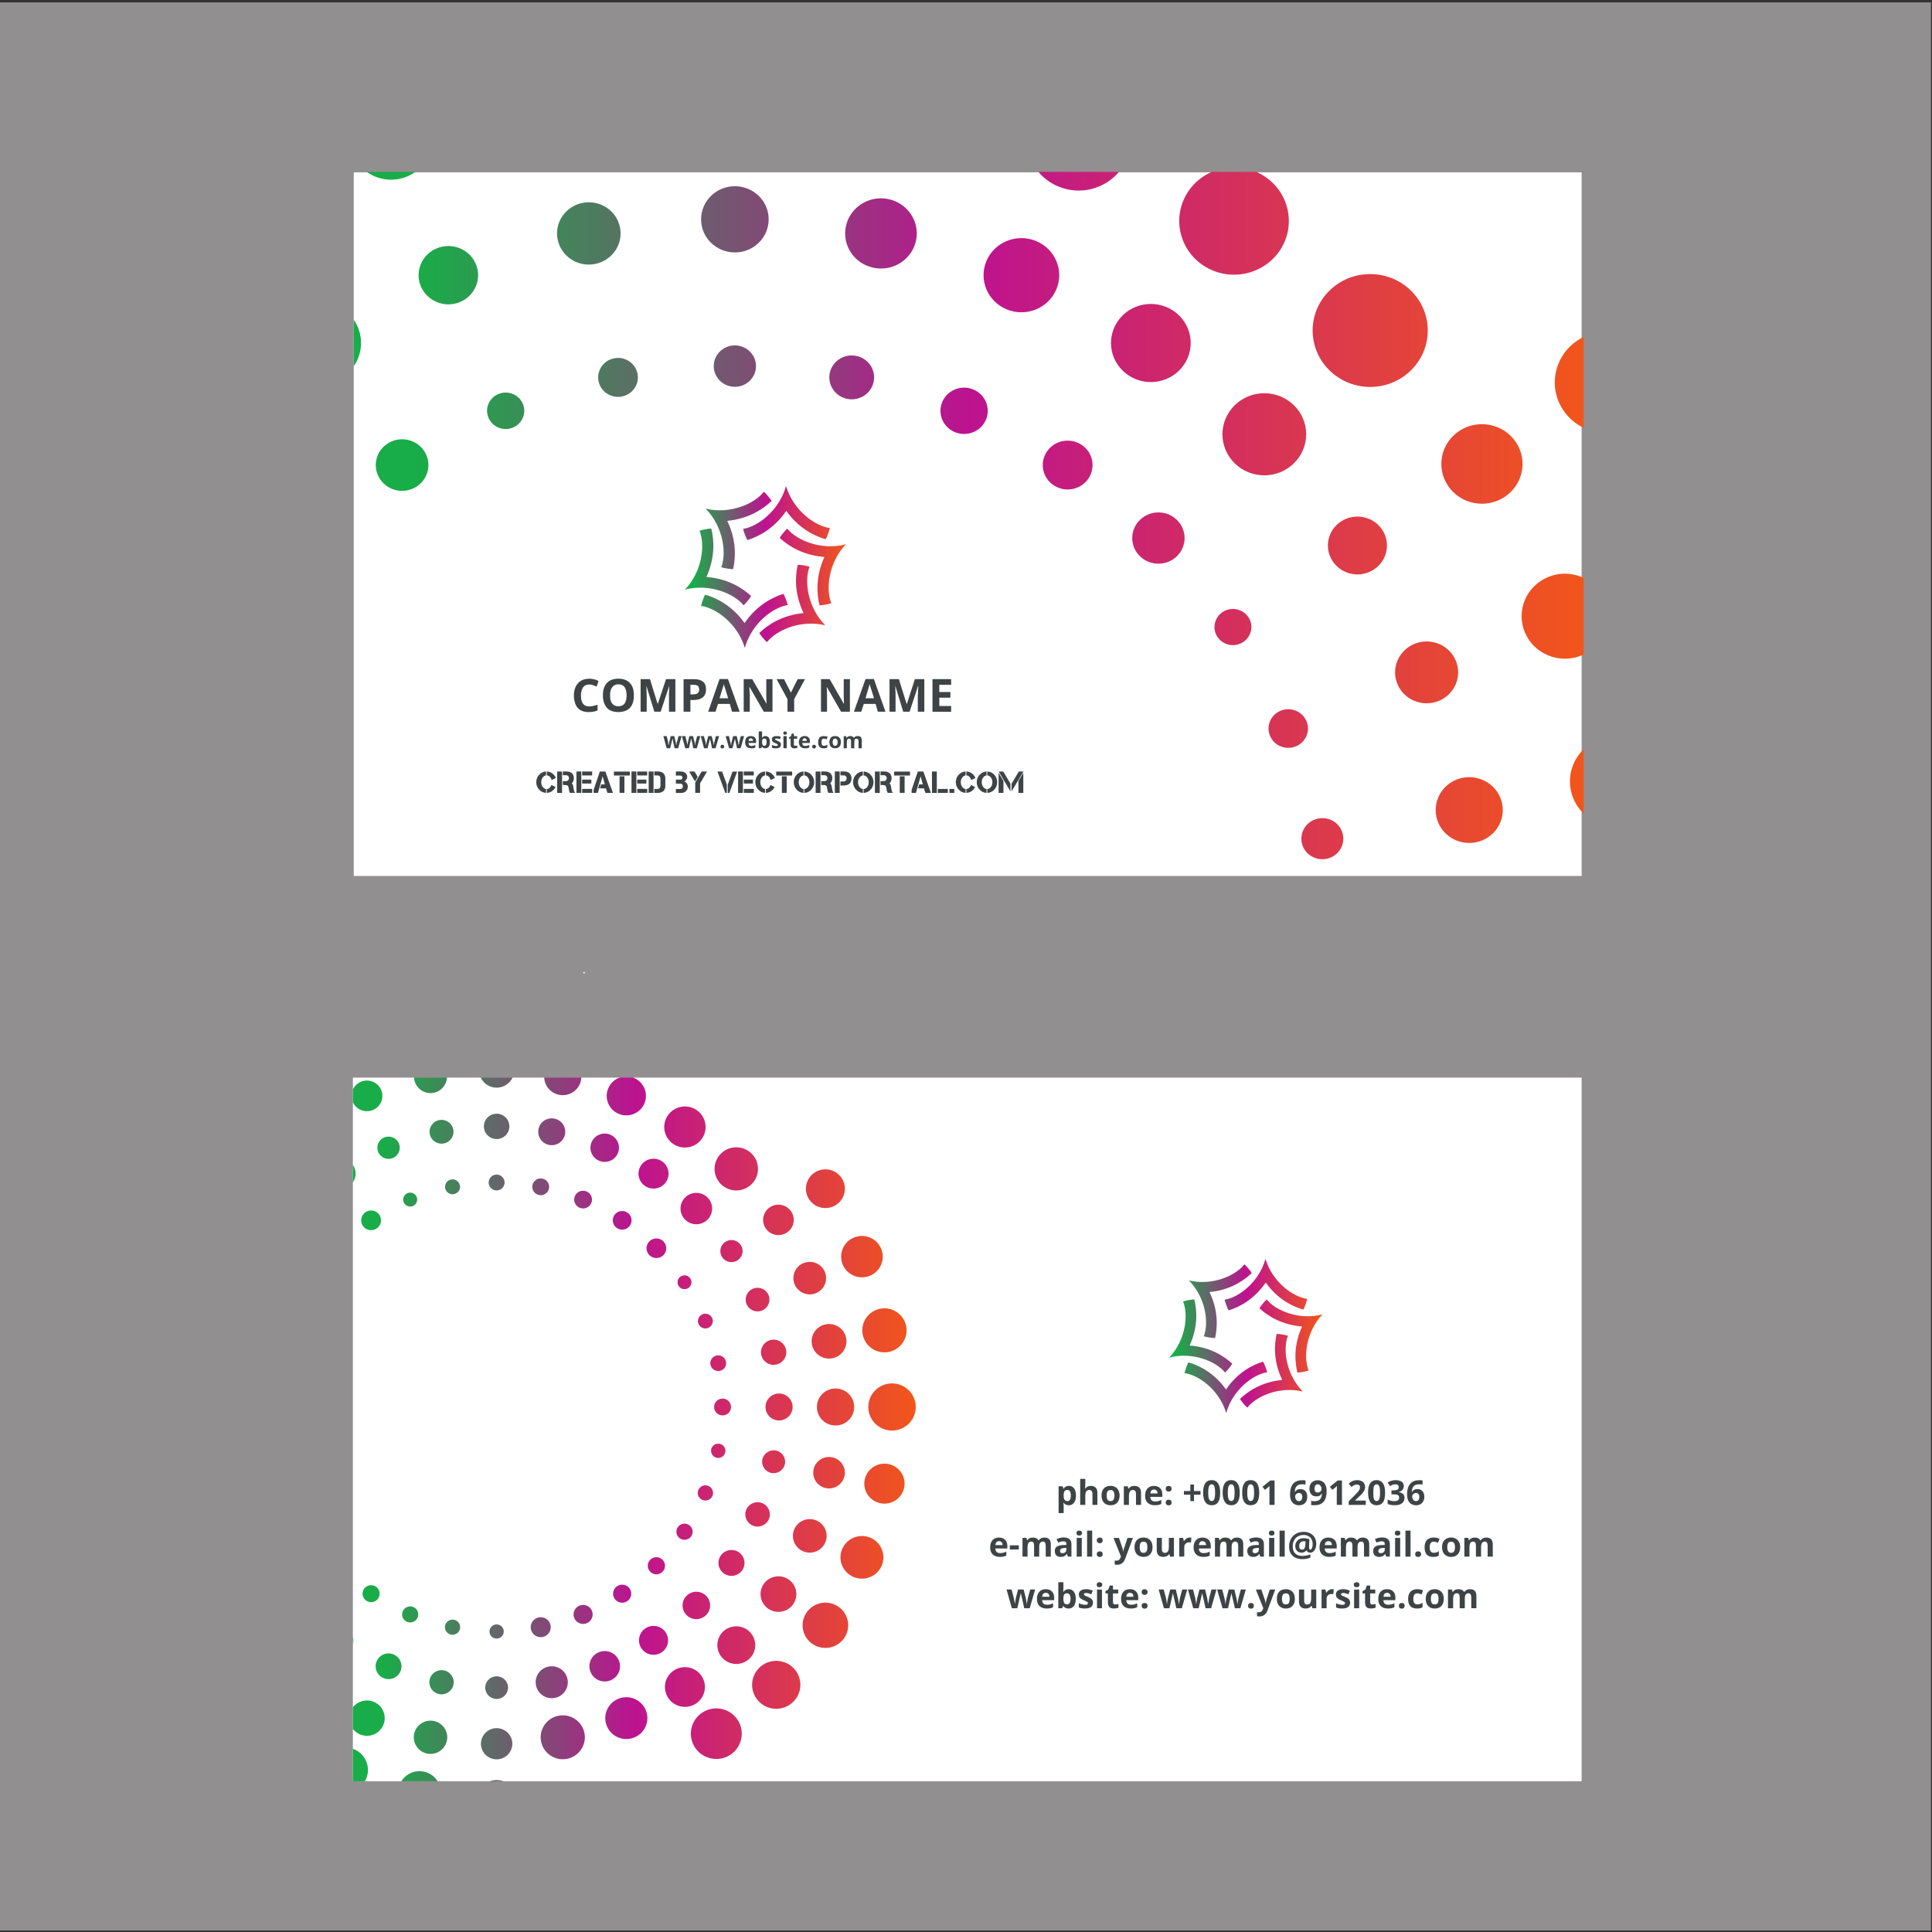 <?xml version="1.0" encoding="UTF-8"?>
<svg version="1.1" viewBox="0 0 529.13 529.13" xml:space="preserve" xmlns="http://www.w3.org/2000/svg"><rect x="0" y="0" width="529.13" height="529.13" fill="#333333" stroke="none"/><defs><clipPath id="e"><path d="M 0,396.85 H 396.85 V 0 H 0 Z"/></clipPath><linearGradient id="d" x2="1" gradientTransform="matrix(33.038 0 0 -33.038 140.75 280.46)" gradientUnits="userSpaceOnUse"><stop stop-color="#18ad48" offset="0"/><stop stop-color="#18ad48" offset=".05"/><stop stop-color="#bd1290" offset=".5"/><stop stop-color="#f2561a" offset="1"/></linearGradient><linearGradient id="c" x2="1" gradientTransform="matrix(31.477 0 0 -31.477 240.23 122.46)" gradientUnits="userSpaceOnUse"><stop stop-color="#18ad48" offset="0"/><stop stop-color="#18ad48" offset=".05"/><stop stop-color="#bd1290" offset=".5"/><stop stop-color="#f2561a" offset="1"/></linearGradient><linearGradient id="b" x2="1" gradientTransform="matrix(252.7 0 0 -252.7 72.68 291.02)" gradientUnits="userSpaceOnUse"><stop stop-color="#18ad48" offset="0"/><stop stop-color="#18ad48" offset=".05"/><stop stop-color="#bd1290" offset=".5"/><stop stop-color="#f2561a" offset="1"/></linearGradient><linearGradient id="a" x2="1" gradientTransform="matrix(115.66 0 0 -115.66 72.501 103.28)" gradientUnits="userSpaceOnUse"><stop stop-color="#18ad48" offset="0"/><stop stop-color="#18ad48" offset=".05"/><stop stop-color="#bd1290" offset=".5"/><stop stop-color="#f2561a" offset="1"/></linearGradient></defs><g transform="matrix(1.333 0 0 -1.333 0 529.13)"><g clip-path="url(#e)"><path d="m396.74 0.305h-396.74v396.15h396.74z" fill="#918f90"/><path d="m119.83 197.09c0-0.065 0.065-0.162 0.178-0.162 0.081 0 0.162 0.097 0.162 0.162 0 0.097-0.081 0.178-0.162 0.178-0.113 0-0.178-0.081-0.178-0.178" fill="#fbfaf7"/><path d="m324.96 30.971h-252.46v144.57h252.46z" fill="#fff"/><path d="m324.96 216.97h-252.28v144.57h252.28z" fill="#fff"/><path d="m219.29 90.815c-0.258 0-0.437-0.076-0.556-0.221-0.134-0.172-0.186-0.443-0.195-0.796v-0.12c0-0.408 0.061-0.706 0.195-0.886 0.119-0.179 0.306-0.265 0.564-0.265 0.478 0 0.709 0.401 0.709 1.161 0 0.375-0.058 0.656-0.172 0.839-0.117 0.202-0.305 0.288-0.545 0.288m0.315-3.142c-0.451 0-0.817 0.172-1.066 0.504h-0.053c0.035-0.332 0.053-0.512 0.053-0.556v-1.555h-1.041v5.509h0.853l0.144-0.493h0.044c0.239 0.389 0.598 0.578 1.082 0.578 0.465 0 0.806-0.172 1.063-0.529 0.261-0.349 0.384-0.834 0.384-1.46 0-0.401-0.052-0.759-0.174-1.066-0.109-0.302-0.298-0.529-0.521-0.69-0.214-0.159-0.476-0.242-0.768-0.242" fill="#3e4446"/><path d="m225.47 87.748h-1.018v2.238c0 0.554-0.226 0.829-0.647 0.829-0.284 0-0.49-0.095-0.615-0.294-0.144-0.195-0.207-0.526-0.207-0.973v-1.8h-1.049v5.344h1.049v-1.091c0-0.092 0-0.289-0.026-0.599l-0.017-0.298h0.05c0.235 0.367 0.61 0.556 1.113 0.556 0.455 0 0.787-0.136 1.018-0.368 0.231-0.239 0.349-0.581 0.349-1.04z" fill="#3e4446"/><path d="m227.38 89.666c0-0.376 0.053-0.659 0.178-0.86 0.128-0.187 0.333-0.277 0.608-0.277 0.28 0 0.486 0.09 0.608 0.277 0.109 0.201 0.202 0.484 0.202 0.86 0 0.385-0.093 0.674-0.202 0.861-0.122 0.198-0.328 0.277-0.607 0.277-0.276 0-0.481-0.079-0.609-0.277-0.125-0.187-0.178-0.476-0.178-0.861m2.656 0c0-0.615-0.186-1.109-0.498-1.459-0.331-0.35-0.79-0.528-1.372-0.528-0.385 0-0.686 0.083-0.992 0.245-0.279 0.161-0.485 0.393-0.637 0.695-0.132 0.306-0.224 0.654-0.224 1.047 0 0.624 0.171 1.118 0.486 1.478 0.323 0.34 0.787 0.522 1.368 0.522 0.384 0 0.708-0.095 0.997-0.247 0.274-0.167 0.497-0.394 0.641-0.694 0.153-0.305 0.231-0.657 0.231-1.059" fill="#3e4446"/><path d="m234.44 87.748h-1.042v2.238c0 0.288-0.051 0.485-0.156 0.616-0.093 0.144-0.255 0.213-0.46 0.213-0.292 0-0.509-0.095-0.616-0.294-0.143-0.186-0.214-0.526-0.214-0.973v-1.8h-1.05v3.827h0.789l0.152-0.471h0.07c0.11 0.179 0.263 0.315 0.467 0.412 0.198 0.099 0.438 0.144 0.691 0.144 0.437 0 0.804-0.136 1.019-0.368 0.239-0.23 0.35-0.581 0.35-1.04z" fill="#3e4446"/><path d="m237.1 90.911c-0.221 0-0.384-0.069-0.529-0.204-0.126-0.154-0.195-0.34-0.214-0.607h1.478c0 0.267-0.074 0.453-0.207 0.607-0.145 0.135-0.315 0.204-0.528 0.204m0.144-3.227c-0.621 0-1.093 0.169-1.441 0.504-0.367 0.333-0.53 0.837-0.53 1.443 0 0.657 0.163 1.137 0.486 1.495 0.317 0.358 0.76 0.528 1.331 0.528 0.538 0 0.958-0.161 1.256-0.458 0.31-0.309 0.462-0.729 0.462-1.277v-0.511h-2.478c0.027-0.305 0.106-0.527 0.268-0.698 0.169-0.17 0.401-0.25 0.691-0.25 0.223 0 0.445 0.026 0.671 0.061 0.188 0.06 0.411 0.136 0.635 0.24v-0.813c-0.198-0.086-0.376-0.16-0.582-0.205-0.224-0.034-0.475-0.059-0.769-0.059" fill="#3e4446"/><path d="m239.51 88.248c0 0.187 0.052 0.34 0.172 0.427 0.086 0.098 0.24 0.143 0.436 0.143 0.197 0 0.332-0.045 0.449-0.152 0.106-0.097 0.14-0.24 0.14-0.418 0-0.19-0.034-0.333-0.14-0.439-0.117-0.1-0.252-0.154-0.449-0.154-0.196 0-0.333 0.054-0.436 0.154-0.12 0.095-0.172 0.241-0.172 0.439m0 2.817c0 0.197 0.052 0.341 0.172 0.433 0.086 0.114 0.24 0.156 0.436 0.156 0.197 0 0.332-0.051 0.449-0.156 0.106-0.102 0.14-0.246 0.14-0.433 0-0.178-0.034-0.322-0.14-0.419-0.117-0.111-0.252-0.155-0.449-0.155-0.196 0-0.333 0.044-0.436 0.155-0.12 0.087-0.172 0.241-0.172 0.419" fill="#3e4446"/><path d="m244.57 89.845h-1.325v0.759h1.325v1.326h0.744v-1.326h1.34v-0.759h-1.34v-1.316h-0.744z" fill="#3e4446"/><path d="m248.24 90.258c0-0.627 0.052-1.058 0.17-1.316 0.109-0.276 0.304-0.393 0.556-0.393 0.213 0 0.41 0.117 0.519 0.393 0.104 0.258 0.171 0.707 0.171 1.316 0 0.616-0.067 1.049-0.171 1.324-0.109 0.269-0.306 0.4-0.519 0.4-0.252 0-0.447-0.131-0.556-0.4-0.118-0.275-0.17-0.708-0.17-1.324m2.459 0c0-0.88-0.13-1.53-0.426-1.95-0.282-0.415-0.726-0.629-1.307-0.629-0.582 0-1.032 0.214-1.333 0.653-0.288 0.429-0.442 1.072-0.442 1.926 0 0.886 0.154 1.527 0.442 1.947 0.275 0.422 0.724 0.64 1.333 0.64 0.581 0 0.991-0.225 1.298-0.674 0.305-0.428 0.435-1.064 0.435-1.913" fill="#3e4446"/><path d="m252.26 90.258c0-0.627 0.052-1.058 0.168-1.316 0.106-0.276 0.286-0.393 0.539-0.393 0.258 0 0.418 0.117 0.536 0.393 0.105 0.258 0.158 0.707 0.158 1.316 0 0.616-0.053 1.049-0.158 1.324-0.118 0.269-0.306 0.4-0.536 0.4-0.253 0-0.433-0.131-0.539-0.4-0.116-0.275-0.168-0.708-0.168-1.324m2.459 0c0-0.88-0.144-1.53-0.445-1.95-0.281-0.415-0.719-0.629-1.307-0.629-0.573 0-1.016 0.214-1.3 0.653-0.296 0.429-0.465 1.072-0.465 1.926 0 0.886 0.143 1.527 0.448 1.947 0.277 0.422 0.718 0.64 1.317 0.64 0.582 0 1-0.225 1.307-0.674 0.292-0.428 0.445-1.064 0.445-1.913" fill="#3e4446"/><path d="m256.26 90.258c0-0.627 0.051-1.058 0.17-1.316 0.108-0.276 0.284-0.393 0.519-0.393 0.257 0 0.437 0.117 0.555 0.393 0.104 0.258 0.16 0.707 0.16 1.316 0 0.616-0.056 1.049-0.16 1.324-0.126 0.269-0.305 0.4-0.555 0.4-0.235 0-0.411-0.131-0.519-0.4-0.1-0.275-0.17-0.708-0.17-1.324m2.458 0c0-0.88-0.143-1.53-0.426-1.95-0.299-0.415-0.734-0.629-1.343-0.629-0.565 0-0.995 0.214-1.298 0.653-0.297 0.429-0.433 1.072-0.433 1.926 0 0.886 0.136 1.527 0.433 1.947 0.276 0.422 0.716 0.64 1.298 0.64 0.6 0 1.019-0.225 1.334-0.674 0.292-0.428 0.435-1.064 0.435-1.913" fill="#3e4446"/><path d="m261.87 87.748h-1.05v3.373l0.01 0.528c-0.18-0.178-0.285-0.303-0.374-0.349l-0.564-0.453-0.507 0.624 1.616 1.298h0.869z" fill="#3e4446"/><path d="m266.86 88.527c0.231 0 0.4 0.078 0.529 0.221 0.105 0.153 0.177 0.369 0.177 0.656 0 0.241-0.072 0.438-0.169 0.582-0.128 0.143-0.29 0.214-0.53 0.214-0.197 0-0.384-0.071-0.546-0.214-0.144-0.144-0.221-0.315-0.221-0.494 0-0.267 0.069-0.494 0.221-0.69 0.136-0.18 0.306-0.275 0.539-0.275m-1.81 1.35c0 0.991 0.215 1.735 0.62 2.211 0.43 0.501 1.063 0.734 1.896 0.734 0.267 0 0.507-9e-3 0.659-0.053v-0.844c-0.194 0.035-0.402 0.062-0.597 0.062-0.368 0-0.672-0.051-0.895-0.157-0.224-0.118-0.384-0.279-0.511-0.493-0.105-0.205-0.177-0.522-0.205-0.915h0.055c0.224 0.393 0.582 0.582 1.07 0.582 0.458 0 0.81-0.136 1.068-0.42 0.247-0.287 0.376-0.673 0.376-1.162 0-0.539-0.153-0.956-0.44-1.272-0.313-0.315-0.723-0.477-1.279-0.477-0.358 0-0.69 0.093-0.957 0.263-0.289 0.171-0.492 0.419-0.645 0.743-0.132 0.341-0.215 0.734-0.215 1.198" fill="#3e4446"/><path d="m270.76 91.979c-0.205 0-0.402-0.08-0.511-0.232-0.106-0.152-0.179-0.368-0.179-0.647 0-0.258 0.056-0.437 0.16-0.581 0.12-0.146 0.281-0.222 0.521-0.222 0.196 0 0.386 0.076 0.551 0.213 0.148 0.153 0.218 0.305 0.218 0.485 0 0.276-0.07 0.498-0.218 0.685-0.142 0.202-0.31 0.299-0.542 0.299m1.807-1.36c0-0.982-0.191-1.707-0.601-2.202-0.437-0.502-1.053-0.733-1.896-0.733-0.303 0-0.53 0.017-0.677 0.043v0.861c0.196-0.061 0.383-0.084 0.597-0.084 0.36 0 0.644 0.057 0.872 0.154 0.238 0.11 0.405 0.279 0.535 0.501 0.123 0.215 0.176 0.519 0.202 0.914h-0.052c-0.124-0.205-0.28-0.366-0.447-0.46-0.169-0.078-0.393-0.112-0.645-0.112-0.456 0-0.788 0.124-1.037 0.418-0.254 0.276-0.385 0.675-0.385 1.163 0 0.53 0.163 0.958 0.463 1.271 0.316 0.307 0.727 0.469 1.255 0.469 0.349 0 0.683-0.101 0.961-0.272 0.28-0.16 0.499-0.409 0.639-0.759 0.148-0.323 0.216-0.709 0.216-1.172" fill="#3e4446"/><path d="m275.72 87.748h-1.067v2.889l0.019 0.484 8e-3 0.528c-0.174-0.178-0.289-0.303-0.358-0.349l-0.577-0.453-0.516 0.624 1.6 1.298h0.891z" fill="#3e4446"/><path d="m280.61 87.748h-3.51v0.744l1.273 1.28c0.361 0.375 0.603 0.633 0.718 0.786 0.14 0.153 0.193 0.28 0.244 0.394 0.062 0.134 0.089 0.271 0.089 0.394 0 0.205-0.063 0.357-0.166 0.449-0.115 0.096-0.281 0.148-0.446 0.148-0.194 0-0.386-0.052-0.578-0.13-0.167-0.084-0.358-0.208-0.558-0.375l-0.576 0.684c0.253 0.197 0.445 0.357 0.61 0.452 0.166 0.068 0.332 0.143 0.524 0.195 0.192 0.044 0.411 0.069 0.665 0.069 0.297 0 0.577-0.069 0.831-0.178 0.217-0.115 0.411-0.266 0.55-0.48 0.105-0.198 0.192-0.442 0.192-0.709 0-0.213-0.027-0.437-0.115-0.647-0.077-0.214-0.216-0.41-0.382-0.615-0.166-0.214-0.472-0.521-0.91-0.916l-0.639-0.614v-0.035h2.184z" fill="#3e4446"/><path d="m282.16 90.258c0-0.627 0.027-1.058 0.14-1.316 0.104-0.276 0.271-0.393 0.551-0.393 0.218 0 0.411 0.117 0.524 0.393 0.114 0.258 0.168 0.707 0.168 1.316 0 0.616-0.054 1.049-0.168 1.324-0.113 0.269-0.306 0.4-0.523 0.4-0.246 0-0.448-0.131-0.552-0.4-0.113-0.275-0.14-0.708-0.14-1.324m2.421 0c0-0.88-0.131-1.53-0.402-1.95-0.305-0.415-0.752-0.629-1.328-0.629-0.577 0-1.023 0.214-1.327 0.653-0.272 0.429-0.439 1.072-0.439 1.926 0 0.886 0.131 1.527 0.439 1.947 0.28 0.422 0.715 0.64 1.328 0.64 0.547 0 0.986-0.225 1.301-0.674 0.297-0.428 0.428-1.064 0.428-1.913" fill="#3e4446"/><path d="m288.43 91.647c0-0.324-0.088-0.591-0.282-0.805-0.193-0.223-0.462-0.368-0.795-0.459v-0.01c0.386-0.043 0.691-0.178 0.91-0.374s0.305-0.453 0.305-0.786c0-0.495-0.166-0.862-0.524-1.128-0.331-0.276-0.831-0.401-1.494-0.401-0.55 0-1.023 0.078-1.443 0.264v0.906c0.193-0.106 0.42-0.179 0.64-0.241 0.253-0.052 0.471-0.092 0.688-0.092 0.359 0 0.612 0.067 0.778 0.179 0.169 0.127 0.246 0.307 0.246 0.566 0 0.244-0.077 0.412-0.271 0.519-0.202 0.092-0.499 0.134-0.944 0.134h-0.359v0.814h0.383c0.386 0 0.666 0.057 0.849 0.154 0.176 0.098 0.265 0.279 0.265 0.519 0 0.375-0.23 0.581-0.693 0.581-0.201 0-0.332-0.044-0.523-0.092-0.166-0.062-0.367-0.148-0.561-0.283l-0.498 0.734c0.472 0.323 0.997 0.488 1.635 0.488 0.525 0 0.944-0.113 1.241-0.319 0.306-0.214 0.447-0.503 0.447-0.868" fill="#3e4446"/><path d="m290.89 88.527c0.252 0 0.418 0.078 0.55 0.221 0.114 0.153 0.174 0.369 0.174 0.656 0 0.241-0.06 0.438-0.174 0.582-0.104 0.143-0.298 0.214-0.49 0.214-0.253 0-0.42-0.071-0.56-0.214-0.154-0.144-0.244-0.315-0.244-0.494 0-0.267 0.09-0.494 0.219-0.69 0.141-0.18 0.332-0.275 0.525-0.275m-1.791 1.35c0 0.991 0.216 1.735 0.638 2.211 0.409 0.501 1.048 0.734 1.877 0.734 0.272 0 0.498-9e-3 0.664-0.053v-0.844c-0.2 0.035-0.392 0.062-0.613 0.062-0.357 0-0.635-0.051-0.88-0.157-0.226-0.118-0.395-0.279-0.499-0.493-0.14-0.205-0.192-0.522-0.22-0.915h0.054c0.218 0.393 0.577 0.582 1.075 0.582 0.47 0 0.804-0.136 1.049-0.42 0.28-0.287 0.392-0.673 0.392-1.162 0-0.539-0.138-0.956-0.471-1.272-0.279-0.315-0.691-0.477-1.215-0.477-0.391 0-0.714 0.093-0.995 0.263-0.282 0.171-0.499 0.419-0.64 0.743-0.14 0.341-0.216 0.734-0.216 1.198" fill="#3e4446"/><path d="m205.26 80.297c-0.215 0-0.385-0.069-0.522-0.215-0.122-0.136-0.196-0.33-0.214-0.588h1.469c-0.01 0.258-0.07 0.452-0.205 0.588-0.128 0.146-0.306 0.215-0.528 0.215m0.143-3.229c-0.617 0-1.084 0.179-1.442 0.507-0.35 0.341-0.528 0.826-0.528 1.451 0 0.647 0.17 1.136 0.485 1.487 0.323 0.357 0.769 0.528 1.342 0.528 0.545 0 0.956-0.163 1.263-0.469 0.3-0.293 0.445-0.72 0.445-1.266v-0.511h-2.469c0.018-0.297 0.108-0.538 0.258-0.691 0.17-0.179 0.406-0.251 0.69-0.251 0.241 0 0.468 0.02 0.663 0.063 0.206 0.044 0.42 0.127 0.644 0.244v-0.825c-0.18-0.088-0.376-0.153-0.59-0.207-0.198-0.032-0.446-0.06-0.761-0.06" fill="#3e4446"/><path d="m207.48 79.444h1.844v-0.852h-1.844z" fill="#3e4446"/><path d="m213.51 77.128h-1.049v2.246c0 0.272-0.044 0.486-0.131 0.626-0.092 0.136-0.244 0.219-0.44 0.219-0.268 0-0.456-0.11-0.591-0.298-0.117-0.205-0.179-0.528-0.179-0.974v-1.819h-1.036v3.844h0.805l0.126-0.487h0.06c0.097 0.172 0.25 0.315 0.438 0.403 0.196 0.109 0.433 0.153 0.674 0.153 0.58 0 0.964-0.179 1.169-0.556h0.1c0.09 0.172 0.241 0.315 0.439 0.403 0.206 0.109 0.427 0.153 0.69 0.153 0.42 0 0.76-0.119 0.974-0.333 0.232-0.223 0.34-0.581 0.34-1.074v-2.506h-1.047v2.246c0 0.272-0.036 0.486-0.144 0.626-0.089 0.136-0.233 0.219-0.43 0.219-0.258 0-0.454-0.11-0.581-0.289-0.127-0.178-0.187-0.477-0.187-0.869z" fill="#3e4446"/><path d="m219.1 78.92-0.403-0.024c-0.306 0-0.528-0.053-0.681-0.162-0.153-0.099-0.223-0.251-0.223-0.464 0-0.289 0.17-0.434 0.512-0.434 0.24 0 0.435 0.066 0.58 0.207 0.144 0.144 0.215 0.322 0.215 0.554zm0.314-1.792-0.206 0.529h-0.039c-0.18-0.221-0.35-0.376-0.538-0.453-0.187-0.1-0.428-0.145-0.729-0.145-0.358 0-0.655 0.128-0.871 0.322-0.204 0.223-0.314 0.511-0.314 0.906 0 0.411 0.144 0.705 0.42 0.892 0.298 0.195 0.726 0.299 1.298 0.324l0.665 0.017v0.17c0 0.392-0.198 0.582-0.59 0.582-0.316 0-0.674-0.08-1.084-0.267l-0.35 0.7c0.436 0.231 0.931 0.358 1.469 0.358 0.519 0 0.913-0.12 1.18-0.341 0.279-0.237 0.413-0.581 0.413-1.032v-2.562z" fill="#3e4446"/><path d="m222.26 77.123h-1.04v3.844h1.04zm-1.083 4.846c0 0.329 0.18 0.5 0.563 0.5 0.376 0 0.572-0.171 0.572-0.5 0-0.172-0.052-0.294-0.139-0.377-0.102-0.088-0.245-0.14-0.433-0.14-0.383 0-0.563 0.169-0.563 0.517" fill="#3e4446"/><path d="m224.4 77.123h-1.048v5.346h1.048z" fill="#3e4446"/><path d="m225.34 77.627c0 0.197 0.07 0.333 0.17 0.437 0.109 0.101 0.259 0.143 0.444 0.143 0.198 0 0.333-0.042 0.453-0.143 0.096-0.104 0.151-0.249 0.151-0.437 0-0.187-0.055-0.323-0.151-0.42-0.12-0.108-0.255-0.151-0.453-0.151-0.185 0-0.335 0.043-0.434 0.143-0.11 0.105-0.18 0.241-0.18 0.428m0 2.827c0 0.188 0.07 0.342 0.17 0.442 0.109 0.095 0.259 0.15 0.444 0.15 0.198 0 0.333-0.055 0.453-0.15 0.096-0.107 0.151-0.254 0.151-0.442 0-0.178-0.055-0.318-0.151-0.419-0.12-0.109-0.255-0.162-0.453-0.162-0.185 0-0.335 0.053-0.434 0.154-0.11 0.109-0.18 0.249-0.18 0.427" fill="#3e4446"/><path d="m228.78 80.967h1.126l0.735-2.159c0.069-0.188 0.098-0.412 0.125-0.652h0.036c0.027 0.222 0.044 0.454 0.144 0.652l0.704 2.159h1.118l-1.606-4.321c-0.155-0.385-0.36-0.7-0.657-0.898-0.258-0.197-0.599-0.296-0.957-0.296-0.179 0-0.358 7e-3 -0.521 0.056v0.831c0.128-0.035 0.254-0.045 0.398-0.045 0.188 0 0.347 0.053 0.481 0.171 0.144 0.106 0.25 0.284 0.341 0.521l0.052 0.179z" fill="#3e4446"/><path d="m234.16 79.061c0-0.375 0.053-0.665 0.179-0.861 0.127-0.196 0.331-0.293 0.606-0.293 0.28 0 0.487 0.097 0.609 0.293 0.127 0.178 0.179 0.486 0.179 0.861s-0.052 0.65-0.179 0.86c-0.122 0.188-0.329 0.268-0.609 0.268-0.275 0-0.479-0.08-0.606-0.268-0.126-0.187-0.179-0.477-0.179-0.86m2.64 0c0-0.617-0.172-1.119-0.486-1.459-0.346-0.359-0.787-0.539-1.369-0.539-0.375 0-0.708 0.092-0.991 0.255-0.279 0.147-0.502 0.394-0.637 0.686-0.132 0.306-0.223 0.664-0.223 1.057 0 0.626 0.17 1.12 0.485 1.46 0.322 0.349 0.786 0.529 1.366 0.529 0.386 0 0.719-0.092 0.994-0.254 0.28-0.154 0.484-0.385 0.645-0.687 0.145-0.288 0.216-0.656 0.216-1.048" fill="#3e4446"/><path d="m240.4 77.128-0.144 0.504h-0.053c-0.108-0.17-0.279-0.314-0.486-0.415-0.205-0.089-0.436-0.149-0.703-0.149-0.442 0-0.789 0.121-1.023 0.359-0.214 0.247-0.331 0.59-0.331 1.045v2.5h1.057v-2.238c0-0.282 0.017-0.484 0.136-0.622 0.095-0.131 0.24-0.214 0.463-0.214 0.296 0 0.502 0.1 0.636 0.307 0.143 0.179 0.199 0.512 0.199 0.967v1.8h1.043v-3.844z" fill="#3e4446"/><path d="m244.43 81.046c0.144 0 0.25 0 0.35-0.037l-0.076-0.974c-0.078 0.018-0.195 0.028-0.31 0.028-0.34 0-0.597-0.077-0.777-0.255-0.179-0.177-0.297-0.412-0.297-0.72v-1.956h-1.028v3.835h0.788l0.152-0.648h0.053c0.105 0.223 0.276 0.394 0.481 0.53 0.196 0.126 0.416 0.197 0.664 0.197" fill="#3e4446"/><path d="m247.06 80.297c-0.216 0-0.385-0.069-0.513-0.215-0.121-0.136-0.205-0.329-0.205-0.588h1.452c0 0.259-0.07 0.452-0.188 0.588-0.145 0.146-0.325 0.215-0.546 0.215m0.152-3.229c-0.607 0-1.101 0.179-1.451 0.507-0.331 0.341-0.528 0.826-0.528 1.451 0 0.647 0.168 1.136 0.503 1.487 0.313 0.357 0.76 0.528 1.324 0.528 0.546 0 0.966-0.163 1.269-0.469 0.294-0.293 0.44-0.72 0.44-1.266v-0.511h-2.452c0-0.297 0.082-0.538 0.257-0.691 0.153-0.179 0.389-0.251 0.682-0.251 0.231 0 0.458 0.02 0.665 0.063 0.195 0.044 0.408 0.127 0.633 0.244v-0.825c-0.171-0.088-0.375-0.153-0.581-0.207-0.206-0.032-0.455-0.06-0.761-0.06" fill="#3e4446"/><path d="m253.05 77.128h-1.049v2.246c0 0.272-0.043 0.486-0.139 0.626-0.082 0.136-0.255 0.219-0.442 0.219-0.256 0-0.436-0.11-0.58-0.298-0.106-0.205-0.172-0.528-0.172-0.974v-1.819h-1.044v3.844h0.804l0.136-0.487h0.052c0.118 0.172 0.248 0.315 0.445 0.403 0.188 0.109 0.416 0.153 0.664 0.153 0.581 0 0.966-0.179 1.172-0.556h0.101c0.096 0.172 0.24 0.315 0.436 0.403 0.208 0.109 0.43 0.153 0.7 0.153 0.419 0 0.743-0.119 0.966-0.333 0.232-0.223 0.34-0.581 0.34-1.074v-2.506h-1.048v2.246c0 0.272-0.045 0.486-0.145 0.626-0.087 0.136-0.249 0.219-0.428 0.219-0.258 0-0.446-0.11-0.581-0.289-0.137-0.177-0.188-0.477-0.188-0.869z" fill="#3e4446"/><path d="m258.64 78.92-0.402-0.024c-0.304 0-0.527-0.053-0.682-0.162-0.134-0.099-0.214-0.251-0.214-0.464 0-0.289 0.172-0.434 0.495-0.434 0.248 0 0.445 0.066 0.581 0.207 0.171 0.144 0.222 0.322 0.222 0.554zm0.305-1.792-0.195 0.529h-0.03c-0.157-0.221-0.354-0.376-0.556-0.453-0.158-0.1-0.409-0.145-0.712-0.145-0.358 0-0.663 0.128-0.859 0.322-0.217 0.223-0.334 0.511-0.334 0.906 0 0.411 0.144 0.705 0.45 0.892 0.267 0.195 0.686 0.299 1.268 0.324l0.663 0.017v0.17c0 0.392-0.187 0.582-0.588 0.582-0.324 0-0.674-0.08-1.076-0.267l-0.359 0.7c0.449 0.231 0.939 0.358 1.468 0.358s0.913-0.12 1.189-0.341c0.28-0.237 0.408-0.581 0.408-1.032v-2.562z" fill="#3e4446"/><path d="m261.81 77.123h-1.064v3.844h1.064zm-1.102 4.846c0 0.329 0.198 0.5 0.582 0.5 0.376 0 0.556-0.171 0.556-0.5 0-0.172-0.036-0.294-0.141-0.377-0.082-0.088-0.236-0.14-0.415-0.14-0.384 0-0.582 0.169-0.582 0.517" fill="#3e4446"/><path d="m263.96 77.123h-1.066v5.346h1.066z" fill="#3e4446"/><path d="m266.93 79.279c0-0.466 0.188-0.716 0.589-0.716 0.207 0 0.358 0.072 0.477 0.213 0.088 0.144 0.162 0.384 0.204 0.718l0.026 0.76c-0.107 0.018-0.248 0.025-0.383 0.025-0.297 0-0.521-0.087-0.664-0.266-0.165-0.179-0.249-0.419-0.249-0.734m3.508 0.437c0-0.32-0.051-0.625-0.161-0.903-0.096-0.276-0.25-0.483-0.445-0.644-0.179-0.152-0.407-0.231-0.665-0.231-0.17 0-0.323 0.043-0.437 0.122-0.143 0.091-0.223 0.178-0.28 0.324h-0.053c-0.25-0.293-0.573-0.446-0.956-0.446-0.401 0-0.716 0.122-0.957 0.366-0.235 0.242-0.359 0.574-0.359 0.993 0 0.485 0.172 0.869 0.472 1.162 0.306 0.305 0.717 0.45 1.194 0.45 0.205 0 0.428-0.025 0.659-0.057 0.215-0.042 0.435-0.078 0.572-0.13l-0.069-1.673c0-0.323 0.087-0.486 0.259-0.486 0.144 0 0.261 0.109 0.34 0.333 0.101 0.205 0.143 0.488 0.143 0.82 0 0.366-0.092 0.699-0.222 0.989-0.162 0.275-0.375 0.489-0.664 0.632-0.276 0.163-0.583 0.232-0.939 0.232-0.472 0-0.87-0.087-1.199-0.293-0.349-0.178-0.619-0.459-0.798-0.826-0.188-0.349-0.268-0.76-0.268-1.231 0-0.622 0.163-1.102 0.512-1.452 0.332-0.34 0.813-0.501 1.46-0.501 0.24 0 0.507 0.024 0.795 0.083 0.293 0.05 0.581 0.131 0.865 0.231v-0.655c-0.481-0.205-1.037-0.32-1.626-0.32-0.877 0-1.559 0.24-2.032 0.685-0.493 0.469-0.733 1.094-0.733 1.92 0 0.563 0.127 1.062 0.375 1.538 0.24 0.454 0.597 0.813 1.058 1.074 0.455 0.259 0.982 0.395 1.591 0.395 0.502 0 0.939-0.111 1.324-0.308 0.403-0.205 0.708-0.51 0.94-0.887 0.195-0.374 0.304-0.812 0.304-1.306" fill="#3e4446"/><path d="m272.93 80.297c-0.218 0-0.384-0.069-0.524-0.215-0.123-0.136-0.192-0.329-0.217-0.588h1.458c0 0.259-0.053 0.452-0.192 0.588-0.131 0.146-0.298 0.215-0.525 0.215m0.139-3.229c-0.611 0-1.091 0.179-1.431 0.507-0.368 0.341-0.535 0.826-0.535 1.451 0 0.647 0.167 1.136 0.491 1.487 0.313 0.357 0.76 0.528 1.328 0.528 0.533 0 0.961-0.163 1.267-0.469 0.305-0.293 0.454-0.72 0.454-1.266v-0.511h-2.475c0.021-0.297 0.098-0.538 0.265-0.691 0.165-0.179 0.392-0.251 0.688-0.251 0.238 0 0.446 0.02 0.665 0.063 0.21 0.044 0.421 0.127 0.64 0.244v-0.825c-0.186-0.088-0.376-0.153-0.578-0.207-0.228-0.032-0.471-0.06-0.779-0.06" fill="#3e4446"/><path d="m278.92 77.128h-1.05v2.246c0 0.272-0.035 0.486-0.141 0.626-0.086 0.136-0.218 0.219-0.444 0.219-0.245 0-0.438-0.11-0.578-0.298-0.112-0.205-0.166-0.528-0.166-0.974v-1.819h-1.048v3.844h0.795l0.14-0.487h0.053c0.114 0.172 0.254 0.315 0.446 0.403 0.191 0.109 0.419 0.153 0.664 0.153 0.575 0 0.969-0.179 1.162-0.556h0.116c0.077 0.172 0.242 0.315 0.435 0.403 0.193 0.109 0.445 0.153 0.69 0.153 0.445 0 0.753-0.119 0.969-0.333 0.245-0.223 0.358-0.581 0.358-1.074v-2.506h-1.073v2.246c0 0.272-0.036 0.486-0.114 0.626-0.114 0.136-0.244 0.219-0.448 0.219-0.268 0-0.461-0.11-0.575-0.289-0.141-0.177-0.191-0.477-0.191-0.869z" fill="#3e4446"/><path d="m284.51 78.92-0.393-0.024c-0.299 0-0.552-0.053-0.692-0.162-0.129-0.099-0.228-0.251-0.228-0.464 0-0.289 0.177-0.434 0.509-0.434 0.242 0 0.445 0.066 0.577 0.207 0.165 0.144 0.227 0.322 0.227 0.554zm0.304-1.792-0.199 0.529h-0.026c-0.193-0.221-0.359-0.376-0.551-0.453-0.166-0.1-0.413-0.145-0.717-0.145-0.359 0-0.666 0.128-0.882 0.322-0.202 0.223-0.306 0.511-0.306 0.906 0 0.411 0.139 0.705 0.41 0.892 0.306 0.195 0.717 0.299 1.303 0.324l0.664 0.017v0.17c0 0.392-0.193 0.582-0.613 0.582-0.305 0-0.664-0.08-1.075-0.267l-0.332 0.7c0.437 0.231 0.907 0.358 1.458 0.358 0.5 0 0.917-0.12 1.199-0.341 0.27-0.237 0.411-0.581 0.411-1.032v-2.562z" fill="#3e4446"/><path d="m287.68 77.123h-1.047v3.844h1.047zm-1.1 4.846c0 0.329 0.192 0.5 0.576 0.5 0.367 0 0.561-0.171 0.561-0.5 0-0.172-0.037-0.294-0.141-0.377-0.088-0.088-0.253-0.14-0.42-0.14-0.384 0-0.576 0.169-0.576 0.517" fill="#3e4446"/><path d="m289.81 77.123h-1.049v5.346h1.049z" fill="#3e4446"/><path d="m290.76 77.627c0 0.197 0.051 0.333 0.163 0.437 0.108 0.101 0.247 0.143 0.439 0.143 0.193 0 0.359-0.042 0.447-0.143 0.102-0.104 0.166-0.249 0.166-0.437 0-0.187-0.065-0.323-0.166-0.42-0.115-0.108-0.254-0.151-0.447-0.151-0.192 0-0.331 0.043-0.439 0.143-0.112 0.105-0.163 0.241-0.163 0.428" fill="#3e4446"/><path d="m294.46 77.063c-1.19 0-1.768 0.666-1.768 1.971 0 0.644 0.166 1.155 0.472 1.503 0.333 0.329 0.804 0.509 1.408 0.509 0.445 0 0.829-0.088 1.198-0.257l-0.315-0.815c-0.165 0.07-0.333 0.115-0.463 0.162-0.14 0.053-0.28 0.06-0.42 0.06-0.551 0-0.832-0.375-0.832-1.145 0-0.759 0.281-1.135 0.832-1.135 0.192 0 0.383 0.026 0.55 0.078 0.168 0.046 0.333 0.145 0.499 0.25v-0.891c-0.166-0.101-0.331-0.188-0.499-0.23-0.167-0.033-0.384-0.06-0.662-0.06" fill="#3e4446"/><path d="m297.36 79.061c0-0.375 0.054-0.665 0.187-0.861 0.111-0.196 0.34-0.293 0.609-0.293 0.279 0 0.474 0.097 0.588 0.293 0.137 0.178 0.191 0.486 0.191 0.861s-0.054 0.65-0.191 0.86c-0.114 0.188-0.309 0.268-0.588 0.268-0.297 0-0.498-0.08-0.609-0.268-0.133-0.187-0.187-0.477-0.187-0.86m2.65 0c0-0.617-0.166-1.119-0.499-1.459-0.332-0.359-0.795-0.539-1.381-0.539-0.357 0-0.691 0.092-0.969 0.255-0.272 0.147-0.5 0.394-0.656 0.686-0.14 0.306-0.228 0.664-0.228 1.057 0 0.626 0.158 1.12 0.498 1.46 0.332 0.349 0.805 0.529 1.381 0.529 0.36 0 0.692-0.092 0.972-0.254 0.28-0.154 0.496-0.385 0.654-0.687 0.149-0.288 0.228-0.656 0.228-1.048" fill="#3e4446"/><path d="m304.3 77.128h-1.057v2.246c0 0.272-0.026 0.486-0.139 0.626-0.081 0.136-0.219 0.219-0.437 0.219-0.253 0-0.446-0.11-0.587-0.298-0.103-0.205-0.166-0.528-0.166-0.974v-1.819h-1.049v3.844h0.805l0.14-0.487h0.052c0.115 0.172 0.254 0.315 0.447 0.403 0.192 0.109 0.411 0.153 0.679 0.153 0.562 0 0.947-0.179 1.148-0.556h0.103c0.113 0.172 0.245 0.315 0.446 0.403 0.22 0.109 0.437 0.153 0.691 0.153 0.437 0 0.743-0.119 0.995-0.333 0.192-0.223 0.334-0.581 0.334-1.074v-2.506h-1.059v2.246c0 0.272-0.051 0.486-0.156 0.626-0.09 0.136-0.227 0.219-0.42 0.219-0.245 0-0.447-0.11-0.586-0.289-0.106-0.177-0.184-0.477-0.184-0.869z" fill="#3e4446"/><path d="m210.43 66.522-0.29 1.343-0.393 1.691h-0.034l-0.7-3.034h-1.119l-1.089 3.844h1.036l0.45-1.706c0.07-0.301 0.141-0.733 0.223-1.257h9e-3c0.017 0.188 0.054 0.445 0.136 0.821l0.034 0.297 0.472 1.845h1.154l0.46-1.845c8e-3 -0.058 0.017-0.128 0.036-0.227 0.015-0.097 0.034-0.189 0.05-0.312 0.032-0.117 0.049-0.213 0.066-0.331 0.01-0.099 0.017-0.178 0.017-0.248h0.028c0.016 0.17 0.043 0.393 0.109 0.676 0.051 0.288 0.087 0.477 0.104 0.581l0.476 1.706h1.01l-1.11-3.844z" fill="#3e4446"/><path d="m214.88 69.685c-0.223 0-0.395-0.072-0.53-0.198-0.125-0.146-0.205-0.349-0.212-0.608h1.467c0 0.259-0.067 0.462-0.206 0.608-0.127 0.126-0.305 0.198-0.519 0.198m0.142-3.223c-0.62 0-1.091 0.171-1.449 0.504-0.351 0.334-0.52 0.83-0.52 1.445 0 0.648 0.162 1.136 0.476 1.487 0.318 0.358 0.77 0.537 1.341 0.537 0.547 0 0.957-0.161 1.253-0.472 0.311-0.299 0.465-0.735 0.465-1.274v-0.507h-2.479c0.019-0.308 0.106-0.531 0.267-0.702 0.162-0.163 0.402-0.24 0.691-0.24 0.223 0 0.463 0.019 0.659 0.06 0.21 0.058 0.424 0.129 0.638 0.237v-0.808c-0.179-0.096-0.365-0.171-0.581-0.207-0.214-0.042-0.469-0.06-0.761-0.06" fill="#3e4446"/><path d="m219.23 69.592c-0.25 0-0.437-0.071-0.554-0.224-0.127-0.169-0.189-0.428-0.189-0.796v-0.109c0-0.41 0.062-0.715 0.189-0.895 0.117-0.178 0.304-0.258 0.571-0.258 0.214 0 0.386 0.086 0.512 0.293 0.127 0.189 0.197 0.485 0.197 0.86 0 0.369-0.07 0.661-0.197 0.852-0.126 0.187-0.298 0.277-0.529 0.277m0.349 0.843c0.446 0 0.787-0.172 1.058-0.53 0.258-0.349 0.385-0.851 0.385-1.46 0-0.624-0.127-1.118-0.392-1.467-0.273-0.35-0.631-0.52-1.084-0.52-0.451 0-0.818 0.162-1.059 0.495h-0.079l-0.17-0.431h-0.801v5.341h1.05v-1.254c0-0.148-9e-3 -0.401-0.035-0.751h0.035c0.241 0.384 0.608 0.577 1.092 0.577" fill="#3e4446"/><path d="m224.56 67.67c0-0.395-0.147-0.709-0.405-0.897-0.278-0.215-0.689-0.311-1.234-0.311-0.269 0-0.513 0.018-0.7 0.053-0.206 0.035-0.386 0.088-0.563 0.17v0.849c0.197-0.079 0.423-0.159 0.663-0.217 0.241-0.058 0.454-0.095 0.633-0.095 0.386 0 0.566 0.105 0.566 0.33 0 0.081-0.01 0.143-0.063 0.199-0.052 0.062-0.143 0.114-0.265 0.166-0.121 0.085-0.289 0.145-0.496 0.236-0.296 0.124-0.51 0.24-0.641 0.351-0.146 0.097-0.245 0.222-0.308 0.353-0.058 0.135-0.089 0.297-0.089 0.503 0 0.341 0.117 0.6 0.397 0.786 0.266 0.189 0.635 0.289 1.128 0.289 0.453 0 0.899-0.11 1.349-0.316l-0.332-0.734c-0.189 0.084-0.367 0.136-0.529 0.189-0.169 0.057-0.348 0.073-0.511 0.073-0.309 0-0.464-0.082-0.464-0.234 0-0.098 0.045-0.188 0.155-0.259 0.094-0.061 0.309-0.171 0.651-0.297 0.288-0.121 0.509-0.232 0.653-0.345 0.124-0.101 0.234-0.228 0.303-0.359 0.074-0.127 0.102-0.305 0.102-0.483" fill="#3e4446"/><path d="m226.41 66.522h-1.02v3.838h1.02zm-1.082 4.822c0 0.341 0.198 0.519 0.573 0.519 0.368 0 0.564-0.178 0.564-0.519 0-0.149-0.055-0.283-0.136-0.375-0.091-0.089-0.25-0.13-0.428-0.13-0.375 0-0.573 0.169-0.573 0.505" fill="#3e4446"/><path d="m229.13 67.288c0.187 0 0.403 0.043 0.66 0.126v-0.791c-0.257-0.103-0.582-0.156-0.958-0.156-0.428 0-0.725 0.087-0.903 0.3-0.216 0.208-0.302 0.539-0.302 0.96v1.835h-0.504v0.458l0.583 0.349 0.306 0.814h0.659v-0.827h1.075v-0.794h-1.075v-1.835c0-0.141 0.057-0.25 0.135-0.331 0.091-0.072 0.198-0.108 0.324-0.108" fill="#3e4446"/><path d="m232.16 69.685c-0.222 0-0.41-0.072-0.529-0.198-0.128-0.146-0.197-0.349-0.214-0.608h1.46c0 0.259-0.053 0.462-0.187 0.608-0.137 0.126-0.317 0.198-0.53 0.198m0.136-3.223c-0.612 0-1.094 0.171-1.442 0.504-0.341 0.334-0.52 0.83-0.52 1.445 0 0.648 0.162 1.136 0.476 1.487 0.319 0.358 0.769 0.537 1.35 0.537 0.53 0 0.949-0.161 1.246-0.472 0.302-0.299 0.463-0.735 0.463-1.274v-0.507h-2.469c0.017-0.308 0.096-0.531 0.258-0.702 0.169-0.163 0.385-0.24 0.691-0.24 0.222 0 0.445 0.019 0.673 0.06 0.187 0.058 0.412 0.129 0.632 0.237v-0.808c-0.197-0.096-0.382-0.171-0.599-0.207-0.204-0.042-0.458-0.06-0.759-0.06" fill="#3e4446"/><path d="m234.56 67.015c0 0.195 0.053 0.348 0.154 0.434 0.126 0.103 0.257 0.154 0.453 0.154 0.188 0 0.333-0.051 0.441-0.154 0.116-0.103 0.172-0.247 0.172-0.434 0-0.171-0.056-0.325-0.172-0.43-0.108-0.1-0.253-0.152-0.441-0.152-0.196 0-0.327 0.052-0.436 0.152-0.118 0.096-0.171 0.248-0.171 0.43m0 2.834c0 0.189 0.053 0.332 0.154 0.427 0.126 0.101 0.257 0.154 0.453 0.154 0.188 0 0.333-0.053 0.441-0.154 0.116-0.103 0.172-0.248 0.172-0.427 0-0.187-0.056-0.331-0.172-0.418-0.108-0.112-0.253-0.172-0.441-0.172-0.196 0-0.327 0.054-0.436 0.154-0.118 0.105-0.171 0.249-0.171 0.436" fill="#3e4446"/><path d="m241.69 66.522-0.306 1.343-0.386 1.691h-0.025l-0.7-3.034h-1.128l-1.093 3.844h1.033l0.464-1.706c0.074-0.301 0.135-0.733 0.21-1.257h0.024c0 0.188 0.045 0.445 0.106 0.821l0.055 0.297 0.482 1.845h1.153l0.443-1.845c0.025-0.058 0.025-0.128 0.052-0.227 0-0.097 0.027-0.189 0.052-0.312 0-0.117 0.036-0.213 0.045-0.331 0.02-0.099 0.02-0.178 0.02-0.248h0.035c0.017 0.17 0.053 0.393 0.114 0.676 0.04 0.289 0.083 0.477 0.093 0.581l0.471 1.706h1.022l-1.109-3.844z" fill="#3e4446"/><path d="m247.69 66.522-0.293 1.343-0.387 1.691h-0.026l-0.704-3.034h-1.118l-1.094 3.844h1.045l0.449-1.706c0.054-0.301 0.133-0.733 0.206-1.257h0.028c0 0.188 0.041 0.445 0.117 0.821l0.053 0.297 0.479 1.845h1.151l0.454-1.845c0-0.058 0.017-0.128 0.026-0.227 0.026-0.097 0.042-0.189 0.053-0.312 0.03-0.117 0.03-0.213 0.063-0.331 0-0.099 0.029-0.178 0.029-0.248h7e-3c0.016 0.17 0.07 0.393 0.126 0.676 0.045 0.289 0.081 0.477 0.106 0.581l0.449 1.706h1.028l-1.1-3.844z" fill="#3e4446"/><path d="m253.72 66.522-0.306 1.343-0.4 1.691h-0.019l-0.69-3.034h-1.128l-1.11 3.844h1.047l0.448-1.706c0.083-0.301 0.151-0.733 0.226-1.257h0.028c0 0.188 0.042 0.445 0.103 0.821l0.059 0.297 0.471 1.845h1.162l0.441-1.845c0.018-0.058 0.026-0.128 0.053-0.227 0-0.097 0.027-0.189 0.051-0.312 0-0.117 0.032-0.213 0.032-0.331 0.034-0.099 0.034-0.178 0.034-0.248h0.028c0.025 0.17 0.052 0.393 0.103 0.676 0.058 0.289 0.102 0.477 0.128 0.581l0.459 1.706h1.019l-1.112-3.844z" fill="#3e4446"/><path d="m256.43 67.015c0 0.195 0.052 0.348 0.169 0.434 0.079 0.103 0.232 0.154 0.437 0.154 0.179 0 0.333-0.051 0.443-0.154 0.077-0.103 0.138-0.247 0.138-0.434 0-0.171-0.061-0.325-0.138-0.43-0.11-0.1-0.264-0.152-0.443-0.152-0.196 0-0.358 0.052-0.437 0.152-0.117 0.096-0.169 0.248-0.169 0.43" fill="#3e4446"/><path d="m258.03 70.36h1.127l0.726-2.157c0.06-0.181 0.105-0.411 0.134-0.662h0.036c8e-3 0.231 0.062 0.455 0.131 0.662l0.698 2.157h1.13l-1.602-4.321c-0.171-0.404-0.357-0.709-0.645-0.905-0.267-0.187-0.608-0.297-0.968-0.297-0.187 0-0.357 9e-3 -0.536 0.058v0.83c0.127-0.028 0.27-0.037 0.403-0.037 0.188 0 0.357 0.053 0.493 0.164 0.144 0.114 0.248 0.283 0.341 0.505l0.052 0.19z" fill="#3e4446"/><path d="m263.39 68.445c0-0.375 0.08-0.66 0.188-0.859 0.135-0.196 0.342-0.276 0.607-0.276 0.29 0 0.477 0.08 0.616 0.276 0.109 0.199 0.178 0.484 0.178 0.859 0 0.387-0.069 0.665-0.178 0.863-0.139 0.187-0.326 0.266-0.616 0.266-0.265 0-0.472-0.079-0.607-0.266-0.108-0.189-0.188-0.476-0.188-0.863m2.648 0c0-0.624-0.161-1.108-0.493-1.466-0.31-0.351-0.787-0.521-1.368-0.521-0.359 0-0.692 0.082-0.965 0.244-0.279 0.154-0.504 0.395-0.657 0.688-0.149 0.311-0.214 0.663-0.214 1.055 0 0.626 0.143 1.12 0.468 1.469 0.333 0.349 0.804 0.521 1.376 0.521 0.377 0 0.709-0.083 0.975-0.245 0.298-0.158 0.511-0.385 0.664-0.688 0.136-0.303 0.214-0.653 0.214-1.057" fill="#3e4446"/><path d="m269.64 66.522-0.153 0.497h-0.044c-0.127-0.173-0.28-0.317-0.492-0.425-0.2-0.088-0.431-0.132-0.695-0.132-0.443 0-0.802 0.123-1.024 0.36-0.214 0.24-0.349 0.581-0.349 1.043v2.501h1.074v-2.25c0-0.285 0.018-0.483 0.136-0.617 0.08-0.144 0.243-0.215 0.464-0.215 0.296 0 0.502 0.109 0.638 0.307 0.121 0.194 0.197 0.514 0.197 0.965v1.81h1.045v-3.844z" fill="#3e4446"/><path d="m273.68 70.435c0.129 0 0.243-9e-3 0.356-0.044l-0.097-0.97c-0.068 0.021-0.182 0.031-0.296 0.031-0.34 0-0.603-0.084-0.794-0.253-0.185-0.181-0.283-0.421-0.283-0.725v-1.952h-1.038v3.844h0.794l0.167-0.658h0.035c0.131 0.225 0.28 0.394 0.49 0.53 0.193 0.128 0.411 0.197 0.666 0.197" fill="#3e4446"/><path d="m277.4 67.67c0-0.395-0.165-0.709-0.421-0.897-0.27-0.215-0.689-0.311-1.222-0.311-0.286 0-0.533 0.018-0.717 0.053-0.209 0.035-0.366 0.088-0.532 0.17v0.849c0.174-0.079 0.392-0.159 0.629-0.217 0.254-0.058 0.471-0.095 0.656-0.095 0.383 0 0.558 0.105 0.558 0.33 0 0.081-0.035 0.143-0.079 0.199-0.043 0.062-0.122 0.114-0.253 0.166-0.123 0.085-0.289 0.145-0.49 0.236-0.305 0.124-0.514 0.24-0.655 0.351-0.141 0.097-0.236 0.222-0.306 0.353-0.052 0.135-0.094 0.297-0.094 0.503 0 0.341 0.139 0.6 0.4 0.786 0.263 0.189 0.655 0.289 1.119 0.289s0.907-0.11 1.355-0.316l-0.306-0.734c-0.193 0.084-0.394 0.136-0.559 0.189-0.167 0.057-0.325 0.073-0.5 0.073-0.305 0-0.454-0.082-0.454-0.234 0-0.098 0.034-0.188 0.131-0.259 0.114-0.061 0.333-0.171 0.656-0.297 0.306-0.121 0.533-0.232 0.663-0.345 0.141-0.101 0.256-0.228 0.308-0.359 0.061-0.127 0.113-0.305 0.113-0.483" fill="#3e4446"/><path d="m279.26 66.522h-1.049l-1e-3 3.838h1.05zm-1.111 4.822c0 0.341 0.194 0.519 0.587 0.519 0.383 0 0.576-0.178 0.576-0.519 0-0.149-0.052-0.283-0.142-0.375-0.103-0.089-0.242-0.13-0.434-0.13-0.393 0-0.587 0.169-0.587 0.505" fill="#3e4446"/><path d="m281.96 67.288c0.182 0 0.411 0.043 0.664 0.126v-0.791c-0.279-0.103-0.584-0.156-0.97-0.156-0.41 0-0.716 0.087-0.907 0.3-0.202 0.208-0.281 0.539-0.281 0.96v1.835h-0.525v0.458l0.604 0.349 0.279 0.814h0.692v-0.827h1.047v-0.794h-1.047v-1.835c0-0.141 0.026-0.25 0.111-0.331 0.079-0.072 0.193-0.108 0.333-0.108" fill="#3e4446"/><path d="m284.98 69.685c-0.228 0-0.393-0.072-0.534-0.198-0.105-0.146-0.191-0.349-0.191-0.608h1.468c0 0.259-0.088 0.462-0.219 0.608-0.112 0.126-0.306 0.198-0.524 0.198m0.165-3.223c-0.637 0-1.101 0.171-1.465 0.504-0.334 0.334-0.5 0.83-0.5 1.445 0 0.648 0.139 1.136 0.471 1.487 0.305 0.358 0.743 0.537 1.329 0.537 0.559 0 0.96-0.161 1.267-0.472 0.306-0.299 0.445-0.735 0.445-1.274v-0.507h-2.464c0-0.308 0.113-0.531 0.253-0.702 0.166-0.163 0.411-0.24 0.69-0.24 0.244 0 0.464 0.019 0.665 0.06 0.219 0.058 0.411 0.129 0.655 0.237v-0.808c-0.191-0.096-0.384-0.171-0.603-0.207-0.192-0.042-0.473-0.06-0.743-0.06" fill="#3e4446"/><path d="m287.41 67.015c0 0.195 0.055 0.348 0.141 0.434 0.103 0.103 0.271 0.154 0.427 0.154 0.203 0 0.36-0.051 0.482-0.154 0.086-0.103 0.139-0.247 0.139-0.434 0-0.171-0.053-0.325-0.164-0.43-0.097-0.1-0.254-0.152-0.457-0.152-0.156 0-0.324 0.052-0.427 0.152-0.086 0.096-0.141 0.248-0.141 0.43" fill="#3e4446"/><path d="m291.11 66.462c-1.185 0-1.799 0.651-1.799 1.949 0 0.665 0.166 1.157 0.491 1.508 0.314 0.337 0.785 0.516 1.389 0.516 0.446 0 0.831-0.088 1.188-0.258l-0.305-0.812c-0.169 0.069-0.299 0.113-0.464 0.156-0.14 0.047-0.278 0.057-0.419 0.057-0.55 0-0.805-0.376-0.805-1.144 0-0.745 0.255-1.128 0.805-1.128 0.192 0 0.386 0.025 0.551 0.087 0.163 0.045 0.366 0.127 0.532 0.25v-0.906c-0.166-0.104-0.332-0.173-0.499-0.222-0.198-0.035-0.418-0.053-0.665-0.053" fill="#3e4446"/><path d="m293.99 68.445c0-0.375 0.052-0.66 0.192-0.859 0.103-0.196 0.331-0.276 0.602-0.276 0.279 0 0.473 0.08 0.611 0.276 0.114 0.199 0.166 0.484 0.166 0.859 0 0.387-0.052 0.665-0.166 0.863-0.138 0.187-0.332 0.266-0.611 0.266-0.271 0-0.499-0.079-0.602-0.266-0.14-0.189-0.192-0.476-0.192-0.863m2.647 0c0-0.624-0.166-1.108-0.497-1.466-0.333-0.351-0.772-0.521-1.356-0.521-0.385 0-0.716 0.082-0.988 0.244-0.278 0.154-0.498 0.395-0.638 0.688-0.167 0.311-0.227 0.663-0.227 1.055 0 0.626 0.168 1.12 0.508 1.469 0.295 0.349 0.769 0.521 1.345 0.521 0.368 0 0.692-0.083 0.97-0.245 0.306-0.158 0.499-0.385 0.663-0.688 0.141-0.303 0.22-0.653 0.22-1.057" fill="#3e4446"/><path d="m300.96 66.522h-1.049v2.24c0 0.284-0.061 0.483-0.14 0.623-0.123 0.136-0.254 0.207-0.447 0.207-0.27 0-0.47-0.097-0.574-0.292-0.143-0.19-0.193-0.531-0.193-0.968v-1.81h-1.058v3.844h0.804l0.138-0.485h0.054c0.112 0.16 0.255 0.296 0.446 0.401 0.217 0.102 0.437 0.153 0.689 0.153 0.551 0 0.971-0.189 1.164-0.554h0.077c0.114 0.16 0.273 0.296 0.473 0.401 0.192 0.102 0.41 0.153 0.665 0.153 0.445 0 0.776-0.11 0.996-0.34 0.218-0.214 0.333-0.582 0.333-1.077v-2.496h-1.05v2.24c0 0.284-0.061 0.483-0.139 0.623-0.088 0.136-0.262 0.207-0.447 0.207-0.244 0-0.435-0.09-0.576-0.277-0.114-0.177-0.166-0.466-0.166-0.87z" fill="#3e4446"/><path d="m119.36 254.04c0 0.526 0.102 0.965 0.244 1.336 0.05 0.126 0.111 0.226 0.192 0.353 0.304 0.415 0.738 0.582 1.264 0.582 0.223 0 0.496-0.035 0.749-0.126 0.223-0.082 0.495-0.197 0.769-0.299l0.414 1.149c-0.637 0.319-1.313 0.464-1.932 0.464-0.131 0-0.212 0-0.302-0.02-0.517-0.041-0.993-0.156-1.366-0.383-0.497-0.29-0.85-0.704-1.103-1.21-0.252-0.542-0.384-1.153-0.384-1.846 0-0.485 0.06-0.92 0.191-1.336 0.1-0.464 0.304-0.87 0.598-1.204 0.494-0.557 1.264-0.859 2.215-0.859 0.709 0 1.305 0.115 1.862 0.323v1.189c-0.678-0.227-1.245-0.349-1.711-0.349-1.143 0-1.7 0.754-1.7 2.236" fill="#3e4446"/><path d="m127.04 251.84c-0.576 0-0.96 0.178-1.244 0.542-0.324 0.379-0.455 0.941-0.455 1.693 0 0.76 0.131 1.307 0.455 1.69 0.284 0.385 0.699 0.583 1.244 0.583 1.152 0 1.699-0.76 1.699-2.273 0-1.511-0.547-2.235-1.699-2.235m2.379 4.785c-0.558 0.592-1.358 0.88-2.379 0.88-0.99 0-1.819-0.288-2.335-0.88-0.549-0.566-0.831-1.415-0.831-2.55 0-1.107 0.282-1.946 0.831-2.569 0.516-0.557 1.314-0.859 2.335-0.859s1.821 0.302 2.379 0.859c0.565 0.623 0.818 1.462 0.818 2.569 0 1.109-0.253 1.949-0.818 2.55" fill="#3e4446"/><path d="m136.84 257.41-1.67-5.032-0.028-0.087-0.122 0.334-1.479 4.785h-1.921v-6.692h1.254v3.132c0 0.339-0.04 1.062-0.069 2.108h0.029l1.609-5.24h1.304l0.132 0.415 1.6 4.825h0.029c-0.029-0.839-0.061-1.365-0.061-1.572v-3.668h1.317v6.692z" fill="#3e4446"/><path d="m143.33 254.51c-0.251-0.179-0.576-0.23-0.99-0.23h-0.488v1.968h0.649c0.415 0 0.669-0.081 0.892-0.227 0.16-0.168 0.263-0.416 0.263-0.758 0-0.319-0.124-0.577-0.326-0.753m1.094 2.382c-0.425 0.353-1.031 0.514-1.83 0.514h-2.147v-6.68h1.405v2.397h0.619c0.831 0 1.468 0.161 1.912 0.546 0.465 0.374 0.679 0.92 0.679 1.658 0 0.694-0.194 1.219-0.638 1.565" fill="#3e4446"/><path d="m147.84 253.49c0.478 1.543 0.771 2.539 0.901 2.903 0.03-0.105 0.03-0.253 0.091-0.424 0.06-0.209 0.324-1.018 0.768-2.479zm1.73 3.946h-1.73l-2.336-6.712h1.508l0.505 1.597h2.438l0.445-1.597h1.567z" fill="#3e4446"/><path d="m157.44 257.41v-3.171c0-0.339 0-0.981 0.061-1.861h-0.031l-2.912 5.032h-1.761v-6.692h1.255v3.162c0 0.359-0.04 1.011-0.102 1.908h0.062l2.911-5.07h1.793v6.692z" fill="#3e4446"/><path d="m163.88 257.41-1.376-2.766-1.426 2.766h-1.517l2.236-4.122v-2.57h1.373v2.589l2.225 4.103z" fill="#3e4446"/><path d="m173.35 257.41v-3.171c0-0.339 0-0.981 0.06-1.861h-0.06l-2.884 5.032h-1.789v-6.692h1.243v3.162c0 0.359 0 1.011-0.062 1.908h0.032l2.914-5.07h1.82v6.692z" fill="#3e4446"/><path d="m177.83 253.49c0.473 1.543 0.726 2.539 0.859 2.903 0.028-0.105 0.059-0.253 0.099-0.424 0.031-0.158 0.223-0.644 0.478-1.483 0.099-0.304 0.191-0.612 0.293-0.996zm2.232 2.479-0.503 1.467h-1.729l-2.381-6.712h1.508l0.518 1.597h2.427l0.455-1.597h1.569z" fill="#3e4446"/><path d="m187.97 257.41-1.661-5.119h-0.03l-1.597 5.119h-1.922v-6.692h1.242v3.132c0 0.339 0 1.062-0.061 2.108h0.032l1.598-5.24h1.315l1.721 5.24h0.07c-0.07-0.839-0.07-1.365-0.07-1.572-0.033-0.167-0.033-0.344-0.033-0.486v-3.182h1.336v6.692z" fill="#3e4446"/><path d="m195.42 256.25v1.157h-3.835v-6.692h3.835v1.183h-2.428v1.7h2.276v1.17h-2.276v1.482z" fill="#3e4446"/><path d="m139.4 245.7-0.132-0.59-0.161-0.517c-0.032-0.061-0.062-0.177-0.091-0.364-0.031-0.198-0.063-0.329-0.063-0.425h-0.039v0.158c-0.03 0.069-0.03 0.136-0.03 0.196 0 0.071 0 0.147-0.03 0.198 0 0.06 0 0.12-0.031 0.141l-0.284 1.203h-0.738l-0.293-1.203-0.029-0.172c-0.063-0.274-0.092-0.394-0.092-0.521h-0.039c-0.032 0.323-0.065 0.612-0.092 0.789l-0.283 1.107h-0.68l0.68-2.487h0.727l0.455 1.961h0.031l0.222-1.076 0.193-0.885h0.739l0.312 1.143 0.395 1.344z" fill="#3e4446"/><path d="m143.23 245.7-0.284-1.107c-0.03-0.061-0.03-0.177-0.091-0.364-0.039-0.198-0.07-0.329-0.07-0.425-0.031 0.031-0.031 0.096-0.031 0.158v0.196c-0.029 0.071-0.029 0.147-0.029 0.198-0.032 0.06-0.032 0.12-0.032 0.141l-0.293 1.203h-0.768l-0.285-1.203-0.029-0.172c-0.072-0.274-0.101-0.394-0.101-0.521-0.031 0.323-0.09 0.612-0.121 0.789l-0.293 1.107h-0.709l0.709-2.487h0.737l0.446 1.961h0.032l0.261-1.076 0.151-0.885h0.74l0.706 2.487z" fill="#3e4446"/><path d="m147.08 245.7-0.282-1.107c0-0.061-0.041-0.177-0.101-0.364-0.03-0.198-0.03-0.329-0.06-0.425 0 0.031-0.03 0.096-0.03 0.158 0 0.069-0.04 0.136-0.04 0.196v0.198c-0.033 0.06-0.033 0.12-0.033 0.141l-0.313 1.203h-0.708l-0.323-1.203-0.033-0.172c-0.058-0.274-0.058-0.394-0.088-0.521-0.072 0.323-0.102 0.612-0.132 0.789l-0.325 1.107h-0.637l0.678-2.487h0.727l0.486 1.961 0.254-1.076 0.161-0.885h0.74l0.728 2.487z" fill="#3e4446"/><path d="m148.7 243.84c-0.058 0.06-0.19 0.091-0.281 0.091-0.133 0-0.223-0.031-0.293-0.091-0.061-0.052-0.092-0.178-0.092-0.289 0-0.126 0.031-0.208 0.092-0.273 0.07-0.082 0.16-0.11 0.293-0.11 0.091 0 0.223 0.028 0.281 0.11 0.072 0.065 0.072 0.147 0.072 0.273 0 0.111 0 0.207-0.072 0.289" fill="#3e4446"/><path d="m152.2 245.7-0.285-1.107c0-0.061-0.039-0.177-0.068-0.364-0.031-0.198-0.062-0.329-0.092-0.425 0 0.031 0 0.096-0.03 0.158 0 0.069 0 0.136-0.032 0.196 0 0.071-0.04 0.147-0.04 0.198v0.141l-0.285 1.203h-0.734l-0.316-1.203-0.04-0.172c-0.031-0.274-0.06-0.394-0.06-0.521h-0.031c-0.032 0.323-0.1 0.612-0.162 0.789l-0.251 1.107h-0.68l0.708-2.487h0.699l0.486 1.961 0.252-1.076 0.19-0.885h0.74l0.71 2.487z" fill="#3e4446"/><path d="m153.79 244.73c0.029 0.189 0.072 0.29 0.132 0.385 0.081 0.081 0.223 0.147 0.323 0.147 0.152 0 0.283-0.066 0.344-0.147 0.102-0.095 0.132-0.196 0.132-0.385zm1.567-0.11c0 0.348-0.089 0.607-0.282 0.825-0.191 0.187-0.486 0.271-0.83 0.271-0.323 0-0.646-0.115-0.84-0.302-0.191-0.248-0.314-0.546-0.314-0.961 0-0.416 0.123-0.704 0.345-0.936 0.192-0.203 0.516-0.319 0.931-0.319 0.193 0 0.354 0 0.445 0.021 0.164 0.029 0.293 0.095 0.386 0.166v0.516c-0.123-0.091-0.255-0.121-0.386-0.152-0.121-0.065-0.252-0.065-0.415-0.065-0.221 0-0.343 0.065-0.475 0.156-0.06 0.112-0.132 0.259-0.132 0.455h1.567z" fill="#3e4446"/><path d="m157.41 243.93c-0.1-0.128-0.223-0.218-0.353-0.218-0.161 0-0.324 0.071-0.354 0.199-0.092 0.1-0.133 0.296-0.133 0.569v0.061c0 0.228 0.041 0.405 0.133 0.517 0.03 0.096 0.193 0.147 0.354 0.147 0.13 0 0.253-0.051 0.353-0.187 0.061-0.127 0.092-0.3 0.092-0.538 0-0.242-0.031-0.435-0.092-0.55m0.537 1.491c-0.192 0.188-0.373 0.298-0.667 0.298-0.323 0-0.547-0.11-0.71-0.338h-0.028c0 0.219 0.028 0.37 0.028 0.475v0.81h-0.678v-3.44h0.528l0.092 0.288h0.058c0.163-0.237 0.387-0.307 0.678-0.307 0.285 0 0.507 0.1 0.699 0.307 0.161 0.238 0.233 0.552 0.233 0.966 0 0.38-0.072 0.693-0.233 0.941" fill="#3e4446"/><path d="m160.39 244.27c-0.032 0.08-0.101 0.187-0.192 0.227-0.101 0.06-0.223 0.147-0.416 0.228-0.22 0.106-0.352 0.167-0.464 0.187-0.049 0.061-0.049 0.102-0.049 0.178 0 0.079 0.099 0.131 0.293 0.131 0.09 0 0.22 0 0.343-0.052 0.07-0.019 0.192-0.05 0.325-0.111l0.193 0.497c-0.254 0.111-0.549 0.166-0.832 0.166-0.322 0-0.576-0.055-0.738-0.166-0.192-0.118-0.254-0.289-0.254-0.497 0-0.146 0.031-0.227 0.062-0.333 0.029-0.081 0.1-0.168 0.192-0.228 0.101-0.071 0.223-0.147 0.416-0.227 0.129-0.061 0.251-0.081 0.322-0.147 0.061-0.031 0.123-0.082 0.152-0.112 0.039-0.03 0.071-0.049 0.071-0.116 0-0.142-0.162-0.218-0.384-0.218-0.112 0-0.254 0-0.415 0.076-0.141 0.03-0.293 0.082-0.416 0.142v-0.557c0.091-0.065 0.222-0.085 0.386-0.125 0.091-0.022 0.251-0.022 0.413-0.022 0.345 0 0.607 0.062 0.8 0.218 0.16 0.101 0.253 0.299 0.253 0.553 0 0.13 0 0.227-0.061 0.308" fill="#3e4446"/><path d="m161.32 246.66c-0.262 0-0.385-0.117-0.385-0.365 0-0.187 0.123-0.307 0.385-0.307 0.119 0 0.22 0.03 0.251 0.09 0.063 0.067 0.092 0.146 0.092 0.217 0 0.248-0.092 0.365-0.343 0.365m-0.354-3.439h0.668v2.488h-0.668z" fill="#3e4446"/><path d="m163.4 243.71c-0.092 0-0.165 0.032-0.213 0.061-0.039 0.066-0.071 0.158-0.071 0.238v1.163h0.668v0.526h-0.668v0.521h-0.455l-0.152-0.521-0.386-0.247v-0.279h0.316v-1.163c0-0.299 0.07-0.495 0.162-0.606 0.132-0.147 0.322-0.208 0.586-0.208 0.283 0 0.465 0.021 0.627 0.112v0.495c-0.162-0.06-0.314-0.092-0.414-0.092" fill="#3e4446"/><path d="m164.84 244.73c0.029 0.189 0.058 0.29 0.15 0.385 0.061 0.081 0.163 0.147 0.324 0.147 0.132 0 0.251-0.066 0.356-0.147 0.06-0.095 0.09-0.196 0.09-0.385zm1.565-0.11c0 0.348-0.069 0.607-0.292 0.825-0.203 0.187-0.443 0.271-0.799 0.271-0.355 0-0.637-0.115-0.828-0.302-0.224-0.248-0.355-0.546-0.355-0.961 0-0.416 0.131-0.704 0.355-0.936 0.22-0.203 0.533-0.319 0.96-0.319 0.15 0 0.314 0 0.446 0.021 0.129 0.029 0.251 0.095 0.383 0.166v0.516c-0.162-0.091-0.254-0.121-0.414-0.152-0.164-0.065-0.265-0.065-0.415-0.065-0.192 0-0.354 0.065-0.456 0.156-0.092 0.112-0.15 0.259-0.15 0.455h1.565z" fill="#3e4446"/><path d="m167.52 243.84c-0.061 0.06-0.163 0.091-0.254 0.091-0.162 0-0.252-0.031-0.293-0.091-0.061-0.052-0.121-0.178-0.121-0.289 0-0.126 0.06-0.208 0.121-0.273 0.041-0.082 0.164-0.11 0.293-0.11 0.091 0 0.193 0.028 0.254 0.11 0.101 0.065 0.132 0.147 0.132 0.273 0 0.111-0.031 0.207-0.132 0.289" fill="#3e4446"/><path d="m169.28 243.71c-0.353 0-0.505 0.269-0.505 0.734 0 0.492 0.152 0.749 0.505 0.749 0.102 0 0.194-0.021 0.293-0.041 0.063-0.044 0.192-0.075 0.283-0.106l0.192 0.541c-0.221 0.071-0.475 0.122-0.768 0.122-0.384 0-0.697-0.101-0.89-0.298-0.192-0.239-0.294-0.552-0.294-0.967 0-0.85 0.385-1.249 1.124-1.249 0.193 0 0.353 0 0.416 0.021 0.129 0.04 0.22 0.091 0.351 0.16v0.573c-0.131-0.081-0.222-0.147-0.351-0.178-0.063-0.029-0.223-0.061-0.356-0.061" fill="#3e4446"/><path d="m171.97 243.93c-0.102-0.147-0.192-0.218-0.384-0.218-0.163 0-0.325 0.071-0.386 0.218-0.058 0.115-0.131 0.277-0.131 0.55 0 0.238 0.073 0.411 0.131 0.526 0.061 0.148 0.223 0.199 0.386 0.199 0.192 0 0.282-0.051 0.384-0.199 0.091-0.115 0.13-0.288 0.13-0.526 0-0.273-0.039-0.435-0.13-0.55m0.668 1.224c-0.123 0.162-0.253 0.307-0.415 0.446-0.191 0.07-0.414 0.119-0.637 0.119-0.386 0-0.679-0.11-0.86-0.298-0.191-0.248-0.325-0.561-0.325-0.941 0-0.273 0.053-0.5 0.134-0.697 0.089-0.178 0.251-0.318 0.412-0.445 0.195-0.081 0.416-0.131 0.639-0.131 0.384 0 0.666 0.1 0.86 0.307 0.223 0.238 0.322 0.552 0.322 0.966 0 0.238-0.031 0.466-0.13 0.674" fill="#3e4446"/><path d="m176.87 245.52c-0.16 0.147-0.385 0.197-0.639 0.197-0.19 0-0.322-0.021-0.443-0.081-0.172-0.056-0.232-0.147-0.294-0.271h-0.072c-0.15 0.236-0.374 0.352-0.757 0.352-0.103 0-0.263-0.021-0.354-0.081 0 0.031 0 0-0.032 0-0.161-0.056-0.262-0.147-0.292-0.271h-0.063l-0.099 0.331h-0.475v-2.487h0.637v1.173c0 0.288 0.03 0.506 0.131 0.622 0.061 0.142 0.193 0.182 0.383 0.182 0.123 0 0.195-0.04 0.254-0.132 0.06-0.085 0.101-0.197 0.101-0.384v-1.461h0.669v1.263c0 0.228 0.062 0.436 0.091 0.543 0.1 0.131 0.233 0.171 0.383 0.171 0.133 0 0.232-0.04 0.294-0.132 0.061-0.085 0.093-0.197 0.093-0.384v-1.461h0.676v1.618c0 0.319-0.102 0.538-0.192 0.693" fill="#3e4446"/><path d="m113.76 234.69c-0.394-0.413-0.865-0.627-1.413-0.646v0.792c0.283 0.014 0.526 0.152 0.728 0.413 0.1 0.129 0.176 0.269 0.23 0.421l0.843-0.437c-0.097-0.195-0.227-0.376-0.388-0.543m-0.685 2.539c-0.202 0.258-0.445 0.395-0.728 0.409v0.805c0.548-0.019 1.019-0.233 1.413-0.643 0.199-0.209 0.351-0.441 0.453-0.694l-0.87-0.428c-0.05 0.203-0.14 0.387-0.268 0.551m-0.887 0.402c-0.256-0.03-0.477-0.164-0.665-0.402-0.213-0.274-0.32-0.603-0.32-0.992 0-0.385 0.107-0.715 0.32-0.988 0.188-0.241 0.409-0.377 0.665-0.407v-0.796c-0.541 0.021-1.005 0.235-1.392 0.644-0.411 0.427-0.615 0.946-0.615 1.553 0 0.608 0.204 1.127 0.615 1.557 0.387 0.406 0.851 0.619 1.392 0.64z" fill="#3e4446"/><path d="m117.48 236.01c0.078-0.079 0.153-0.195 0.224-0.347 0.03-0.031 0.057-0.162 0.08-0.391l0.03-0.155 0.092-0.485c0.02-0.05 0.047-0.149 0.079-0.292 0.035-0.054 0.097-0.15 0.186-0.291l-1.043-7e-3c-0.034 0-0.096 0.125-0.186 0.374-0.018 0.031-0.071 0.322-0.156 0.872-0.037 0.13-0.121 0.234-0.251 0.312-0.122 0.042-0.422 0.063-0.899 0.063v0.796h0.798c0.312 0.111 0.468 0.316 0.468 0.619v0.076c-0.07 0.328-0.257 0.498-0.563 0.511h-0.703v0.78h0.703c0.589 0 1.016-0.16 1.282-0.481 0.188-0.272 0.282-0.559 0.282-0.858v-0.06c0-0.342-0.1-0.642-0.297-0.902-0.037-0.048-0.079-0.093-0.126-0.134m-2.003-1.973h-0.998v4.396h0.998z" fill="#3e4446"/><path d="m121.67 234.05h-2.056v0.809h2.056zm-0.172 1.912h-1.888v0.808h1.888zm0.163 1.663h-2.056v0.808h2.056zm-2.228-3.58h-0.997v4.396h0.997z" fill="#3e4446"/><path d="m124.38 238.43 1.551-4.387h-1.132l-0.294 0.933h-1.215l0.236 0.811h0.746v0.015l-0.453 1.615h-0.015l-0.948-3.374h-0.887v0.636l1.276 3.751z" fill="#3e4446"/><path d="m128.29 234.05h-0.997v3.398h0.997zm1.11 3.561h-3.268v0.808h3.268z" fill="#3e4446"/><path d="m132.98 234.05h-2.057v0.809h2.057zm-0.172 1.912h-1.888v0.808h1.888zm0.162 1.663h-2.056v0.808h2.056zm-2.227-3.58h-0.998v4.396h0.998z" fill="#3e4446"/><path d="m135.7 237.1c-0.07 0.343-0.258 0.519-0.563 0.523l-0.704 0.01v0.811h0.704c0.589 0 1.016-0.166 1.282-0.499 0.186-0.284 0.281-0.583 0.281-0.893v-1.621c0-0.31-0.095-0.609-0.281-0.893-0.266-0.334-0.693-0.5-1.282-0.5h-0.704v0.812l0.704 9e-3c0.305 5e-3 0.493 0.18 0.563 0.523zm-1.426-3.064h-0.998v4.396h0.998z" fill="#3e4446"/><path d="m139.78 238.44h0.013c0.706 0 1.151-0.251 1.337-0.753 0.043-0.1 0.064-0.215 0.064-0.345v-0.077c2e-3 -0.112-0.024-0.208-0.08-0.284-0.064-0.192-0.171-0.349-0.324-0.469l-0.139-0.079-0.074-0.024c0.078-0.043 0.144-0.077 0.196-0.101 0.308-0.186 0.486-0.462 0.529-0.83 0.01-0.04 0.015-0.088 0.015-0.143-0.017-0.263-0.042-0.413-0.077-0.454-0.02-0.109-0.092-0.24-0.217-0.391-0.147-0.208-0.412-0.355-0.795-0.441l-0.263-0.014h-0.015c-0.021 0-0.077 0-0.17 2e-3l-0.916-2e-3v0.801h1.024c0.263 0.085 0.397 0.247 0.404 0.483v0.129c0.017 0.159-0.057 0.29-0.217 0.392-0.033 0.05-0.131 0.083-0.295 0.098l-0.914 5e-3 2e-3 0.823h0.912c0.038 8e-3 0.088 0.012 0.154 0.012 0.186 0.08 0.278 0.226 0.278 0.439l-0.015 0.109-0.03 0.076h-0.016c-0.082 0.119-0.205 0.186-0.371 0.203l-0.923-6e-3 7e-3 0.844z" fill="#3e4446"/><path d="m142.84 236.17 1.322 2.262h1.098l-1.42-2.431v-1.95h-0.996zm-1.242 2.262h1.099l0.649-1.111-0.555-0.929z" fill="#3e4446"/><path d="m149.52 235.72 0.983 2.695h0.947l-1.596-4.382h-0.334zm-0.187-1.683h-0.32l-1.6 4.387h0.948l0.972-2.668z" fill="#3e4446"/><path d="m154.88 234.05h-2.056v0.809h2.056zm-0.171 1.912h-1.888v0.808h1.888zm0.162 1.663h-2.057v0.808h2.057zm-2.229-3.58h-0.996v4.396h0.996z" fill="#3e4446"/><path d="m158.77 234.69c-0.395-0.413-0.866-0.627-1.415-0.646v0.792c0.284 0.014 0.526 0.152 0.727 0.413 0.102 0.129 0.178 0.269 0.231 0.421l0.843-0.437c-0.097-0.195-0.226-0.376-0.386-0.543m-0.688 2.539c-0.201 0.258-0.443 0.395-0.727 0.409v0.805c0.549-0.019 1.02-0.233 1.415-0.643 0.198-0.209 0.349-0.441 0.451-0.694l-0.869-0.428c-0.051 0.203-0.14 0.387-0.27 0.551m-0.887 0.402c-0.254-0.03-0.475-0.164-0.663-0.402-0.214-0.274-0.321-0.603-0.321-0.992 0-0.385 0.107-0.715 0.321-0.988 0.188-0.241 0.409-0.377 0.663-0.407v-0.796c-0.539 0.021-1.004 0.235-1.391 0.644-0.409 0.427-0.615 0.946-0.615 1.553 0 0.608 0.206 1.127 0.615 1.557 0.387 0.406 0.852 0.619 1.391 0.64z" fill="#3e4446"/><path d="m161.64 234.05h-0.998v3.398h0.998zm1.11 3.561h-3.268v0.808h3.268z" fill="#3e4446"/><path d="m165.25 234.83c0.284 0.014 0.526 0.152 0.727 0.413 0.215 0.273 0.322 0.603 0.322 0.988 0 0.389-0.107 0.718-0.322 0.992-0.201 0.258-0.443 0.395-0.727 0.409v0.805c0.548-0.019 1.018-0.233 1.413-0.643 0.41-0.43 0.614-0.949 0.614-1.557 0-0.607-0.204-1.126-0.614-1.553-0.395-0.413-0.865-0.627-1.413-0.646zm-0.159 2.795c-0.256-0.03-0.477-0.164-0.664-0.402-0.214-0.274-0.322-0.603-0.322-0.992 0-0.385 0.108-0.715 0.322-0.988 0.187-0.241 0.408-0.377 0.664-0.407v-0.796c-0.541 0.021-1.004 0.235-1.393 0.644-0.41 0.427-0.614 0.946-0.614 1.553 0 0.608 0.204 1.127 0.614 1.557 0.389 0.406 0.852 0.619 1.393 0.64z" fill="#3e4446"/><path d="m170.58 236.01c0.077-0.079 0.151-0.195 0.223-0.347 0.031-0.031 0.056-0.162 0.08-0.391l0.031-0.155 0.091-0.485c0.02-0.05 0.048-0.149 0.079-0.292 0.035-0.054 0.098-0.15 0.188-0.291l-1.043-7e-3c-0.036 0-0.098 0.125-0.188 0.374-0.018 0.031-0.069 0.322-0.156 0.872-0.036 0.13-0.119 0.234-0.25 0.312-0.123 0.042-0.422 0.063-0.901 0.063v0.796h0.799c0.313 0.111 0.469 0.316 0.469 0.619v0.076c-0.07 0.328-0.258 0.498-0.562 0.511h-0.706v0.78h0.706c0.588 0 1.015-0.16 1.281-0.481 0.187-0.272 0.281-0.559 0.281-0.858v-0.06c0-0.342-0.099-0.642-0.296-0.902-0.038-0.048-0.079-0.093-0.126-0.134m-2.004-1.973h-0.997v4.396h0.997z" fill="#3e4446"/><path d="m173.38 238.45c0.591 0 1.017-0.166 1.282-0.499 0.188-0.284 0.282-0.583 0.282-0.893v-0.06c0-0.357-0.099-0.671-0.297-0.941-0.265-0.358-0.791-0.525-1.578-0.498h-0.392v0.826h0.798c0.313 0.115 0.469 0.328 0.469 0.643v0.078c-0.07 0.343-0.257 0.521-0.564 0.533h-0.703v0.811zm-0.862-4.408h-0.998v4.396h0.998z" fill="#3e4446"/><path d="m177.44 234.83c0.283 0.014 0.526 0.152 0.728 0.413 0.213 0.273 0.32 0.603 0.32 0.988 0 0.389-0.107 0.718-0.32 0.992-0.202 0.258-0.445 0.395-0.728 0.409v0.805c0.548-0.019 1.019-0.233 1.414-0.643 0.409-0.43 0.613-0.949 0.613-1.557 0-0.607-0.204-1.126-0.613-1.553-0.395-0.413-0.866-0.627-1.414-0.646zm-0.159 2.795c-0.256-0.03-0.476-0.164-0.664-0.402-0.215-0.274-0.322-0.603-0.322-0.992 0-0.385 0.107-0.715 0.322-0.988 0.188-0.241 0.408-0.377 0.664-0.407v-0.796c-0.541 0.021-1.006 0.235-1.392 0.644-0.41 0.427-0.615 0.946-0.615 1.553 0 0.608 0.205 1.127 0.615 1.557 0.386 0.406 0.851 0.619 1.392 0.64z" fill="#3e4446"/><path d="m182.76 236.01c0.076-0.079 0.151-0.195 0.222-0.347 0.032-0.031 0.057-0.162 0.08-0.391l0.031-0.155 0.091-0.485c0.021-0.05 0.047-0.149 0.08-0.292 0.035-0.054 0.095-0.15 0.186-0.291l-1.043-7e-3c-0.034 0-0.096 0.125-0.186 0.374-0.019 0.031-0.071 0.322-0.157 0.872-0.037 0.13-0.12 0.234-0.252 0.312-0.121 0.042-0.421 0.063-0.898 0.063v0.796h0.799c0.311 0.111 0.468 0.316 0.468 0.619v0.076c-0.07 0.328-0.257 0.498-0.564 0.511h-0.703v0.78h0.703c0.59 0 1.018-0.16 1.281-0.481 0.19-0.272 0.284-0.559 0.284-0.858v-0.06c0-0.342-0.1-0.642-0.297-0.902-0.037-0.048-0.078-0.093-0.125-0.134m-2.004-1.973h-0.998v4.396h0.998z" fill="#3e4446"/><path d="m185.86 234.05h-0.998v3.398h0.998zm1.11 3.561h-3.268v0.808h3.268z" fill="#3e4446"/><path d="m189.71 238.43 1.552-4.387h-1.132l-0.293 0.933h-1.216l0.235 0.811h0.748v0.015l-0.453 1.615h-0.015l-0.949-3.374h-0.887v0.636l1.275 3.751z" fill="#3e4446"/><path d="m194.74 234.04h-2.055v0.808h2.055zm-2.263-2e-3h-0.997v4.396h0.997z" fill="#3e4446"/><path d="m196.07 234.04h-0.998v0.807h0.998z" fill="#3e4446"/><path d="m199.96 234.69c-0.393-0.413-0.865-0.627-1.412-0.646v0.792c0.283 0.014 0.525 0.152 0.726 0.413 0.1 0.129 0.178 0.269 0.231 0.421l0.844-0.437c-0.1-0.195-0.227-0.376-0.389-0.543m-0.686 2.539c-0.201 0.258-0.443 0.395-0.726 0.409v0.805c0.547-0.019 1.019-0.233 1.412-0.643 0.199-0.209 0.352-0.441 0.453-0.694l-0.869-0.428c-0.051 0.203-0.141 0.387-0.27 0.551m-0.886 0.402c-0.254-0.03-0.477-0.164-0.664-0.402-0.213-0.274-0.321-0.603-0.321-0.992 0-0.385 0.108-0.715 0.321-0.988 0.187-0.241 0.41-0.377 0.664-0.407v-0.796c-0.539 0.021-1.004 0.235-1.391 0.644-0.41 0.427-0.615 0.946-0.615 1.553 0 0.608 0.205 1.127 0.615 1.557 0.387 0.406 0.852 0.619 1.391 0.64z" fill="#3e4446"/><path d="m202.85 234.83c0.283 0.014 0.525 0.152 0.728 0.413 0.213 0.273 0.32 0.603 0.32 0.988 0 0.389-0.107 0.718-0.32 0.992-0.203 0.258-0.445 0.395-0.728 0.409v0.805c0.548-0.019 1.019-0.233 1.412-0.643 0.412-0.43 0.617-0.949 0.617-1.557 0-0.607-0.205-1.126-0.617-1.553-0.393-0.413-0.864-0.627-1.412-0.646zm-0.159 2.795c-0.255-0.03-0.476-0.164-0.664-0.402-0.214-0.274-0.322-0.603-0.322-0.992 0-0.385 0.108-0.715 0.322-0.988 0.188-0.241 0.409-0.377 0.664-0.407v-0.796c-0.541 0.021-1.005 0.235-1.392 0.644-0.41 0.427-0.615 0.946-0.615 1.553 0 0.608 0.205 1.127 0.615 1.557 0.387 0.406 0.851 0.619 1.392 0.64z" fill="#3e4446"/><path d="m209.25 236.5 0.998 1.665v-4.124h-0.998zm-1.406-0.56 1.48 2.488h0.949l-2.429-4.081zm-0.233-1.596-2.429 4.08h0.949l1.48-2.486zm-1.443-0.303h-0.998v4.124l0.998-1.665z" fill="#3e4446"/><path d="m173.78 285.11c-5.095-1.325-10.146 0.866-12.033 3.232-0.583-0.514-1.487-1.711-1.545-1.921 1.721-1.584 4.708-3.567 9.185-3.907-1.864-4.087-1.567-7.658-1.01-9.931 0.211-0.05 1.696 0.165 2.428 0.427-1.161 2.795-0.643 8.278 2.975 12.1m-12.287 11.981c-1.399-5.075-5.824-8.354-8.816-8.807 0.154-0.762 0.738-2.142 0.89-2.297 2.234 0.698 5.444 2.293 7.977 6 2.608-3.656 5.849-5.185 8.096-5.839 0.149 0.158 0.705 1.55 0.845 2.315-3.001 0.392-7.49 3.582-8.992 8.628m-16.519-4.652c3.695-3.749 4.322-9.219 3.217-12.038 0.738-0.247 2.226-0.433 2.436-0.378 0.512 2.284 0.737 5.861-1.208 9.909 4.469 0.43 7.415 2.473 9.104 4.092-0.06 0.208-0.989 1.385-1.582 1.888-1.84-2.402-6.847-4.695-11.967-3.473m-4.232-16.631c5.095 1.325 10.147-0.867 12.035-3.232 0.583 0.514 1.487 1.71 1.544 1.92-1.721 1.584-4.708 3.567-9.184 3.907 1.862 4.086 1.565 7.659 1.008 9.931-0.211 0.051-1.695-0.164-2.426-0.426 1.16-2.796 0.642-8.277-2.977-12.1m12.288-11.981c1.4 5.075 5.824 8.354 8.817 8.806-0.156 0.762-0.739 2.143-0.892 2.298-2.233-0.699-5.443-2.293-7.977-6-2.606 3.655-5.848 5.185-8.095 5.839-0.149-0.158-0.705-1.55-0.844-2.316 3.001-0.392 7.49-3.581 8.991-8.627m16.518 4.651c-3.695 3.75-4.322 9.22-3.218 12.038-0.736 0.248-2.224 0.432-2.435 0.379-0.511-2.284-0.734-5.861 1.208-9.909-4.469-0.431-7.415-2.473-9.103-4.092 0.06-0.208 0.989-1.386 1.582-1.889 1.841 2.403 6.846 4.696 11.966 3.473" fill="url(#d)"/><path d="m271.71 126.89c-4.855-1.263-9.667 0.825-11.464 3.079-0.557-0.491-1.418-1.629-1.473-1.829 1.64-1.51 4.485-3.399 8.751-3.725-1.776-3.893-1.493-7.294-0.961-9.461 0.201-0.048 1.615 0.157 2.312 0.407-1.105 2.663-0.612 7.887 2.835 11.529m-11.707 11.415c-1.333-4.835-5.549-7.959-8.398-8.391 0.146-0.727 0.703-2.041 0.847-2.188 2.128 0.665 5.187 2.183 7.6 5.715 2.484-3.483 5.572-4.94 7.714-5.562 0.141 0.149 0.671 1.476 0.804 2.205-2.858 0.374-7.136 3.413-8.567 8.221m-15.737-4.433c3.519-3.572 4.118-8.783 3.065-11.469 0.701-0.235 2.12-0.412 2.32-0.359 0.488 2.176 0.702 5.584-1.151 9.439 4.258 0.411 7.064 2.356 8.674 3.9-0.058 0.198-0.943 1.319-1.508 1.798-1.753-2.288-6.522-4.473-11.4-3.309m-4.033-15.846c4.854 1.263 9.667-0.825 11.466-3.078 0.556 0.489 1.416 1.628 1.471 1.828-1.64 1.51-4.484 3.4-8.75 3.724 1.774 3.894 1.492 7.296 0.961 9.462-0.201 0.048-1.614-0.157-2.312-0.406 1.106-2.663 0.612-7.887-2.836-11.53m11.707-11.414c1.333 4.836 5.549 7.959 8.401 8.39-0.149 0.726-0.705 2.042-0.85 2.189-2.128-0.665-5.186-2.185-7.599-5.716-2.485 3.482-5.573 4.94-7.713 5.563-0.143-0.151-0.672-1.476-0.804-2.206 2.858-0.373 7.136-3.412 8.565-8.22m15.738 4.432c-3.52 3.573-4.117 8.784-3.066 11.469-0.701 0.236-2.119 0.412-2.32 0.361-0.486-2.177-0.7-5.585 1.151-9.441-4.258-0.411-7.065-2.357-8.673-3.899 0.057-0.198 0.942-1.321 1.507-1.799 1.753 2.289 6.523 4.473 11.401 3.309" fill="url(#c)"/><path d="m72.68 321.7c1.923 2.77 2.059 6.526 0.041 9.487-0.015 0.02-0.03 0.04-0.041 0.06zm12.941-24.712c2.481 1.626 3.148 4.918 1.491 7.354-1.657 2.428-5.018 3.085-7.502 1.459-2.484-1.621-3.152-4.917-1.489-7.348 1.662-2.437 5.017-3.093 7.5-1.465m-10.261 64.641c2.291-1.649 5.383-2.117 8.202-0.976 0.642 0.261 1.234 0.59 1.77 0.976zm29.995-52.542c1.952 0.785 2.874 2.98 2.067 4.892-0.807 1.911-3.041 2.813-4.993 2.028-1.947-0.797-2.874-2.984-2.066-4.896 0.808-1.907 3.038-2.822 4.992-2.024m-18.886 29.03c1.295-3.063 4.872-4.514 7.988-3.25 3.122 1.269 4.606 4.773 3.31 7.834-1.291 3.058-4.87 4.505-7.989 3.241-3.116-1.268-4.602-4.771-3.309-7.825m33.23 17.145c-3.536-0.692-5.828-4.054-5.125-7.522 0.698-3.469 4.143-5.723 7.675-5.03 3.537 0.69 5.837 4.058 5.131 7.525-0.704 3.469-4.137 5.72-7.681 5.027m3.278-36.636c0.437-2.164 2.588-3.572 4.795-3.144 2.209 0.434 3.645 2.539 3.209 4.704-0.443 2.165-2.59 3.582-4.802 3.144-2.203-0.427-3.639-2.538-3.202-4.704m28.014 7.355c-2.397 0-4.345-1.906-4.345-4.253 0-2.353 1.948-4.257 4.345-4.257 2.393 0 4.335 1.904 4.335 4.257 0 2.347-1.942 4.253-4.335 4.253m0 32.705c-3.838 0-6.946-3.04-6.946-6.803s3.108-6.803 6.946-6.803c3.828 0 6.94 3.04 6.94 6.803s-3.112 6.803-6.94 6.803m22.793-8.291c-0.795-3.91 1.799-7.709 5.783-8.48 3.985-0.783 7.861 1.759 8.65 5.663 0.792 3.907-1.799 7.708-5.786 8.483-3.981 0.777-7.854-1.765-8.647-5.666m-3.299-30.104c-0.492-2.445 1.121-4.815 3.618-5.303 2.488-0.483 4.91 1.096 5.404 3.54 0.496 2.439-1.121 4.821-3.612 5.301-2.492 0.491-4.91-1.099-5.41-3.538m42.872 41.338c1.081-1.296 2.494-2.354 4.182-3.037 4.461-1.813 9.456-0.445 12.362 3.037zm-10.682-18.309c-1.648-3.888 0.244-8.342 4.208-9.955 3.967-1.612 8.513 0.238 10.152 4.124 1.646 3.889-0.237 8.343-4.205 9.954-3.961 1.614-8.517-0.237-10.155-4.123m-2.733-26.379c-2.479 1.008-5.326-0.149-6.342-2.576-1.032-2.434 0.148-5.213 2.626-6.221 2.479-1.002 5.325 0.145 6.349 2.574 1.02 2.429-0.156 5.222-2.633 6.223m49.024 44.688c-1.881-0.818-3.556-2.151-4.783-3.951-3.452-5.066-2.064-11.919 3.104-15.307 5.172-3.387 12.168-2.024 15.623 3.041 3.45 5.074 2.057 11.926-3.109 15.315-0.538 0.351-1.096 0.652-1.668 0.902zm-26.758-56.065c-2.355 1.542-5.536 0.923-7.103-1.384-1.567-2.304-0.938-5.418 1.416-6.955 2.344-1.539 5.526-0.923 7.097 1.384 1.564 2.304 0.936 5.419-1.41 6.955m18.79 27.582c-3.756 2.46-8.842 1.473-11.357-2.217-2.511-3.68-1.498-8.664 2.262-11.131 3.763-2.461 8.845-1.472 11.354 2.215 2.52 3.684 1.509 8.667-2.259 11.133m12.682-19.467c-3.36-3.291-3.36-8.628 0-11.921 3.361-3.3 8.807-3.3 12.169 0 3.357 3.293 3.357 8.63 0 11.921-3.362 3.299-8.808 3.299-12.169 0m19.477 23.562c-4.618-4.528-4.618-11.868 0-16.397 4.617-4.53 12.109-4.53 16.726 0 4.619 4.529 4.619 11.869 0 16.397-4.617 4.527-12.109 4.527-16.726 0m-31.347-47.124c-2.099 2.064-5.509 2.064-7.607 0-2.099-2.053-2.099-5.388 0-7.447 2.098-2.055 5.508-2.055 7.607 0 2.1 2.059 2.1 5.394 0 7.447m58.034 18.306c-3.833-2.512-4.859-7.586-2.302-11.338 2.559-3.756 7.736-4.764 11.567-2.256 3.829 2.506 4.862 7.585 2.301 11.334-2.558 3.753-7.739 4.759-11.566 2.26m-44.426-43.399c1.748 1.143 2.208 3.448 1.049 5.156-1.163 1.703-3.52 2.164-5.262 1.024-1.734-1.14-2.203-3.448-1.047-5.154 1.165-1.709 3.522-2.165 5.26-1.026m26.849 14.903c2.783 1.819 3.534 5.517 1.672 8.247-1.861 2.724-5.632 3.458-8.413 1.632-2.79-1.815-3.534-5.512-1.677-8.234 1.866-2.73 5.631-3.47 8.418-1.645m43.11 47.79c-0.414-0.2-0.819-0.429-1.214-0.688-4.875-3.19-6.187-9.657-2.932-14.433 1.079-1.579 2.521-2.776 4.146-3.555zm0-49.496c-2.201 1.03-4.82 1.176-7.248 0.19-4.549-1.846-6.707-6.957-4.826-11.411 1.884-4.457 7.095-6.576 11.64-4.726 0.148 0.059 0.292 0.122 0.434 0.189zm-62.243-27.293c-2.062-0.839-3.046-3.158-2.189-5.184 0.854-2.025 3.221-2.991 5.287-2.148 2.067 0.835 3.051 3.157 2.194 5.181-0.857 2.025-3.224 2.989-5.292 2.151m27.5 13.738c-3.31-1.341-4.878-5.058-3.51-8.298 1.37-3.243 5.162-4.776 8.462-3.438 3.311 1.346 4.885 5.06 3.516 8.297-1.374 3.249-5.164 4.786-8.468 3.439m34.743-21.66c-2.186-2.121-3.277-5.242-2.634-8.424 0.385-1.889 1.33-3.531 2.634-4.791zm-57.916-19.204c0.467-2.281 2.738-3.768 5.071-3.308 2.333 0.456 3.841 2.679 3.383 4.958-0.461 2.292-2.73 3.779-5.064 3.319-2.334-0.453-3.85-2.677-3.39-4.969m35.751 0.083c3.73 0.73 6.156 4.287 5.413 7.941-0.739 3.671-4.372 6.042-8.107 5.319-3.728-0.732-6.158-4.279-5.412-7.951 0.738-3.659 4.37-6.036 8.106-5.309" fill="url(#b)"/><path d="m147.28 97.429c0.799-0.159 1.579 0.361 1.737 1.154 0.158 0.792-0.36 1.567-1.161 1.727-0.8 0.155-1.577-0.359-1.737-1.157-0.159-0.793 0.361-1.563 1.161-1.724m22.421-6.227c1.758-0.348 3.468 0.791 3.82 2.538 0.35 1.749-0.793 3.45-2.551 3.796-1.761 0.348-3.473-0.789-3.825-2.538-0.349-1.746 0.796-3.449 2.556-3.796m16.071 0.115c0.446 2.226-1.007 4.39-3.248 4.833-2.239 0.443-4.42-1.002-4.863-3.229-0.447-2.223 1.01-4.389 3.25-4.83 2.239-0.445 4.416 1.002 4.861 3.226m-27.281 2.999c1.278-0.253 2.523 0.575 2.777 1.845 0.256 1.274-0.576 2.51-1.855 2.763-1.282 0.251-2.525-0.576-2.78-1.85-0.254-1.271 0.577-2.506 1.858-2.758m22.678-19.015c0.932 2.233-0.138 4.8-2.388 5.726-2.249 0.922-4.829-0.138-5.761-2.374-0.932-2.235 0.137-4.798 2.389-5.723 2.248-0.926 4.827 0.134 5.76 2.371m-27.847 11.461c-0.534-1.278 0.078-2.741 1.362-3.272 1.289-0.528 2.76 0.077 3.295 1.353 0.532 1.279-0.081 2.743-1.366 3.272s-2.759-0.076-3.291-1.353m16.25-6.691c0.734 1.757-0.106 3.772-1.874 4.5-1.767 0.726-3.795-0.107-4.527-1.864-0.734-1.757 0.107-3.771 1.876-4.498 1.767-0.728 3.794 0.106 4.525 1.862m-23.19 9.545c0.333 0.798-0.048 1.713-0.853 2.047-0.803 0.33-1.723-0.053-2.055-0.848-0.334-0.8 0.046-1.714 0.849-2.044 0.803-0.333 1.727 0.049 2.059 0.845m-6.675-8.755c0.768-0.509 1.808-0.307 2.321 0.458 0.513 0.763 0.307 1.794-0.463 2.302-0.766 0.514-1.805 0.307-2.319-0.455-0.512-0.766-0.305-1.796 0.461-2.305m18.185-14.473c1.691-1.121 3.975-0.67 5.104 1.009 1.13 1.678 0.675 3.95-1.016 5.07-1.689 1.125-3.972 0.671-5.103-1.007-1.128-1.681-0.673-3.949 1.015-5.072m-9.092 7.235c1.23-0.815 2.89-0.487 3.713 0.733 0.82 1.224 0.489 2.872-0.738 3.69-1.232 0.816-2.892 0.486-3.714-0.733-0.82-1.222-0.491-2.875 0.739-3.69m18.184-14.473c2.152-1.426 5.06-0.85 6.497 1.285 1.436 2.137 0.856 5.028-1.293 6.456-2.15 1.427-5.059 0.853-6.496-1.285-1.436-2.135-0.858-5.028 1.292-6.456m-12.954 2.53c-1.522 1.511-3.988 1.511-5.506 0-1.521-1.513-1.521-3.962 0-5.474 1.518-1.511 3.984-1.511 5.506 0 1.521 1.512 1.521 3.961 0 5.474m8.959-14.373c1.937 1.922 1.937 5.044 0 6.965-1.937 1.922-5.076 1.922-7.011 0-1.935-1.921-1.935-5.043 0-6.965 1.935-1.925 5.074-1.925 7.011 0m-17.916 17.801c1.107 1.097 1.107 2.882 0 3.978-1.106 1.101-2.9 1.101-4.008 0-1.104-1.096-1.104-2.881 0-3.978 1.108-1.1 2.902-1.1 4.008 0m-11.461 11.389c-0.692-0.688-0.692-1.803 0-2.489 0.691-0.688 1.814-0.688 2.502 0 0.692 0.686 0.692 1.801 0 2.489-0.688 0.686-1.811 0.686-2.502 0m-6.822-5.44c-0.856-0.568-1.087-1.719-0.517-2.573 0.575-0.854 1.735-1.081 2.593-0.511 0.858 0.569 1.088 1.721 0.517 2.576-0.574 0.849-1.735 1.08-2.593 0.508m16.217-24.113c1.887 1.252 2.396 3.788 1.137 5.664-1.263 1.876-3.815 2.377-5.703 1.127-1.888-1.254-2.395-3.79-1.134-5.665 1.259-1.876 3.814-2.378 5.7-1.126m7.071-10.516c2.402 1.593 3.048 4.824 1.445 7.212-1.606 2.387-4.855 3.028-7.257 1.432-2.401-1.593-3.047-4.821-1.444-7.212 1.605-2.383 4.855-3.026 7.256-1.432m-14.141 21.028c1.372 0.912 1.741 2.756 0.825 4.122-0.917 1.363-2.774 1.728-4.145 0.819-1.375-0.913-1.745-2.756-0.827-4.121 0.919-1.362 2.775-1.729 4.147-0.82m-5.598-17.48c2.209 0.907 3.257 3.42 2.342 5.614-0.913 2.192-3.444 3.235-5.65 2.325-2.207-0.907-3.257-3.425-2.342-5.615 0.913-2.192 3.442-3.233 5.65-2.324m-4.892 11.736c1.607 0.661 2.368 2.488 1.702 4.084-0.664 1.594-2.504 2.35-4.108 1.69-1.606-0.659-2.37-2.488-1.703-4.084 0.665-1.593 2.504-2.351 4.109-1.69m-3.827 14.29c-0.416 0.996-1.566 1.468-2.568 1.055-1.004-0.412-1.482-1.555-1.065-2.55 0.414-0.997 1.566-1.473 2.569-1.059s1.479 1.557 1.064 2.554m-5.113-30.418c2.46 0.483 4.057 2.86 3.568 5.306-0.489 2.443-2.878 4.031-5.339 3.542-2.458-0.485-4.056-2.861-3.566-5.303 0.488-2.443 2.879-4.032 5.337-3.545m-2.504 12.516c1.787 0.355 2.951 2.081 2.595 3.858-0.357 1.777-2.096 2.931-3.883 2.578-1.789-0.35-2.951-2.083-2.596-3.857 0.356-1.778 2.095-2.932 3.884-2.579m-4.933 14.128c0.221-1.112 1.31-1.832 2.427-1.614 1.117 0.223 1.843 1.304 1.621 2.414-0.221 1.11-1.308 1.833-2.426 1.611-1.119-0.221-1.844-1.301-1.622-2.411m-7.032 0.969c-0.812 0-1.467-0.651-1.467-1.454 0-0.808 0.655-1.457 1.467-1.457 0.808 0 1.463 0.649 1.463 1.457 0 0.803-0.655 1.454-1.463 1.454m-2.345-12.986c0-1.289 1.049-2.329 2.345-2.329 1.294 0 2.344 1.04 2.344 2.329 0 1.285-1.05 2.328-2.344 2.328-1.296 0-2.345-1.043-2.345-2.328m3.764-19.24c-0.442 0.163-0.92 0.25-1.419 0.25-0.5 0-0.978-0.087-1.42-0.25zm-1.419 4.504c1.78 0 3.221 1.434 3.221 3.203 0 1.768-1.441 3.205-3.221 3.205-1.783 0-3.225-1.437-3.225-3.205 0-1.769 1.442-3.203 3.225-3.203m-12.12-4.504c-0.616 0.996-1.631 1.745-2.878 1.992-1.847 0.364-3.654-0.484-4.585-1.992zm1.907 8.37c0.371 1.852-0.84 3.65-2.704 4.018-1.861 0.368-3.672-0.835-4.042-2.686-0.37-1.847 0.839-3.649 2.702-4.018 1.863-0.365 3.672 0.836 4.044 2.686m1.344 11.489c0.27 1.348-0.61 2.655-1.966 2.924-1.356 0.268-2.67-0.605-2.94-1.951-0.268-1.346 0.611-2.654 1.965-2.921 1.355-0.269 2.671 0.604 2.941 1.948m1.344 11.493c0.169 0.843-0.383 1.658-1.227 1.828-0.847 0.165-1.67-0.38-1.841-1.221-0.167-0.839 0.384-1.659 1.231-1.826 0.846-0.169 1.668 0.377 1.837 1.219m-10.877 1.406c0.848-0.348 1.819 0.05 2.17 0.893 0.351 0.841-0.052 1.807-0.899 2.156-0.847 0.348-1.819-0.05-2.17-0.897-0.352-0.84 0.051-1.807 0.899-2.152m-4.824-11.571c1.357-0.556 2.912 0.083 3.473 1.429 0.563 1.351-0.083 2.892-1.437 3.45-1.357 0.56-2.912-0.081-3.475-1.429-0.56-1.346 0.083-2.891 1.439-3.45m-6.315-10.434c0.376-0.487 0.882-0.882 1.493-1.135 1.865-0.766 4.002 0.115 4.775 1.965 0.772 1.851-0.115 3.978-1.979 4.744-1.558 0.643-3.306 0.132-4.289-1.133zm0-10.753h2.472c0.102 0.175 0.193 0.359 0.274 0.55 0.984 2.362-0.143 5.064-2.516 6.041-0.076 0.032-0.153 0.061-0.23 0.087zm0 28.166c0.155 0.522 0.151 1.071 0 1.581zm2.771 8.925c0.808-0.535 1.899-0.322 2.439 0.481 0.54 0.804 0.324 1.89-0.485 2.425-0.808 0.537-1.899 0.32-2.438-0.482-0.54-0.803-0.323-1.887 0.484-2.424m-2.771 85.921c0.726 1.06 0.777 2.496 0.016 3.628-6e-3 9e-3 -0.011 0.016-0.016 0.024zm4.882-9.449c0.936 0.622 1.188 1.881 0.562 2.812-0.625 0.928-1.892 1.18-2.829 0.558-0.937-0.619-1.19-1.881-0.562-2.81 0.627-0.931 1.893-1.183 2.829-0.56m-4.882 25.962c0.698-1.547 2.517-2.269 4.105-1.618 1.62 0.667 2.388 2.512 1.718 4.119-0.672 1.607-2.526 2.368-4.145 1.704-0.778-0.319-1.358-0.91-1.678-1.616zm12.326-21.337c0.736 0.301 1.085 1.142 0.78 1.872s-1.147 1.076-1.883 0.775c-0.735-0.304-1.085-1.139-0.78-1.872 0.305-0.729 1.146-1.078 1.883-0.775m-7.124 11.102c0.488-1.171 1.838-1.726 3.013-1.243 1.178 0.485 1.738 1.825 1.248 2.997-0.486 1.168-1.836 1.721-3.013 1.238-1.176-0.483-1.736-1.825-1.248-2.992m7.369 15.321c8e-3 -0.169 0.029-0.34 0.063-0.51 0.365-1.825 2.148-3.008 3.982-2.644 1.563 0.307 2.658 1.64 2.722 3.154zm5.166-8.765c-1.334-0.264-2.199-1.55-1.933-2.877 0.263-1.325 1.562-2.188 2.895-1.921 1.334 0.262 2.202 1.549 1.936 2.876-0.265 1.326-1.562 2.187-2.898 1.922m1.237-14.009c0.165-0.828 0.976-1.366 1.809-1.203 0.833 0.166 1.375 0.972 1.21 1.799-0.167 0.828-0.977 1.369-1.811 1.203-0.832-0.163-1.373-0.97-1.208-1.799m10.567 2.813c-0.904 0-1.639-0.729-1.639-1.627 0-0.899 0.735-1.628 1.639-1.628s1.636 0.729 1.636 1.628c0 0.898-0.732 1.627-1.636 1.627m0 12.505c-1.447 0-2.621-1.161-2.621-2.602 0-1.438 1.174-2.6 2.621-2.6 1.444 0 2.618 1.162 2.618 2.6 0 1.441-1.174 2.602-2.618 2.602m-3.283 7.456c0.564-1.241 1.821-2.104 3.283-2.104 1.459 0 2.716 0.863 3.282 2.104zm13.053 0c0.063-1.715 1.301-3.225 3.07-3.573 2.067-0.411 4.076 0.924 4.488 2.978 0.04 0.2 0.063 0.398 0.071 0.595zm-1.172-10.626c-0.3-1.496 0.678-2.948 2.181-3.242 1.504-0.3 2.966 0.672 3.263 2.165 0.3 1.494-0.678 2.946-2.182 3.243-1.502 0.299-2.963-0.675-3.262-2.166m-1.244-11.512c-0.186-0.934 0.423-1.84 1.364-2.026 0.94-0.186 1.853 0.418 2.039 1.353 0.187 0.931-0.424 1.842-1.362 2.027-0.94 0.187-1.854-0.421-2.041-1.354m17.993 22.138c-1.058-0.359-1.962-1.15-2.424-2.258-0.853-2.046 0.123-4.389 2.181-5.235 2.058-0.847 4.417 0.125 5.269 2.169 0.854 2.044-0.127 4.386-2.183 5.233-0.08 0.032-0.16 0.063-0.242 0.091zm-5.851-13.332c-0.621-1.485 0.093-3.189 1.587-3.806 1.498-0.617 3.213 0.091 3.831 1.577 0.62 1.487-0.09 3.191-1.587 3.807-1.494 0.616-3.212-0.092-3.831-1.578m-1.03-10.087c-0.935 0.386-2.009-0.056-2.393-0.985-0.389-0.93 0.056-1.993 0.99-2.378 0.936-0.384 2.009 0.056 2.395 0.983 0.386 0.931-0.058 1.997-0.992 2.38m22.58 16.743c-1.95 1.292-4.588 0.772-5.891-1.165-1.303-1.936-0.78-4.558 1.171-5.854 1.95-1.294 4.589-0.773 5.893 1.164 1.302 1.939 0.776 4.56-1.173 5.855m-14.181-21.093c-0.889 0.59-2.089 0.353-2.679-0.528-0.592-0.882-0.355-2.072 0.534-2.661 0.884-0.589 2.084-0.352 2.677 0.53 0.589 0.881 0.353 2.072-0.532 2.659m7.088 10.547c-1.417 0.941-3.335 0.563-4.284-0.848-0.948-1.407-0.565-3.313 0.853-4.256 1.42-0.94 3.337-0.563 4.283 0.848 0.951 1.408 0.57 3.313-0.852 4.256m4.784-7.443c-1.268-1.259-1.268-3.3 0-4.56s3.323-1.26 4.59 0 1.267 3.301 0 4.56c-1.267 1.261-3.322 1.261-4.59 0m7.347 9.008c-1.742-1.731-1.742-4.538 0-6.269 1.742-1.732 4.567-1.732 6.31 0 1.742 1.731 1.742 4.538 0 6.269-1.743 1.731-4.568 1.731-6.31 0m-11.825-18.018c-0.791 0.789-2.078 0.789-2.869 0-0.791-0.785-0.791-2.059 0-2.848 0.791-0.787 2.078-0.787 2.869 0 0.792 0.789 0.792 2.063 0 2.848m21.892 6.999c-1.445-0.96-1.832-2.9-0.868-4.335 0.964-1.436 2.918-1.822 4.363-0.863s1.833 2.899 0.867 4.334c-0.964 1.435-2.919 1.821-4.362 0.864m-16.758-16.593c0.658 0.436 0.832 1.318 0.396 1.97-0.439 0.652-1.328 0.828-1.985 0.391-0.655-0.435-0.832-1.317-0.395-1.97 0.439-0.653 1.328-0.827 1.984-0.391m10.127 5.698c1.05 0.696 1.334 2.109 0.633 3.152-0.703 1.042-2.127 1.323-3.176 0.625-1.051-0.694-1.332-2.107-0.631-3.149 0.704-1.043 2.123-1.326 3.174-0.628m15.805 18.01c-1.839-1.219-2.333-3.692-1.106-5.518 1.229-1.824 3.715-2.316 5.554-1.095 1.838 1.219 2.332 3.691 1.103 5.514-1.227 1.827-3.715 2.32-5.551 1.099m-4.096-22.954c0.71-1.703 2.676-2.514 4.39-1.807 1.717 0.706 2.528 2.66 1.819 4.364-0.71 1.704-2.677 2.512-4.389 1.807-1.716-0.706-2.53-2.66-1.82-4.364m9.875 4.066c0.904-2.172 3.407-3.199 5.59-2.301 2.182 0.898 3.217 3.385 2.314 5.552-0.904 2.168-3.408 3.197-5.588 2.301-2.183-0.899-3.219-3.384-2.316-5.552m-28.801-10.212c-0.778-0.32-1.149-1.207-0.825-1.983 0.321-0.772 1.214-1.142 1.994-0.821 0.779 0.321 1.151 1.208 0.828 1.983-0.323 0.773-1.217 1.141-1.997 0.821m10.374 5.254c-1.248-0.513-1.84-1.935-1.324-3.173 0.518-1.239 1.948-1.826 3.192-1.314 1.25 0.514 1.842 1.934 1.326 3.17-0.518 1.245-1.948 1.831-3.194 1.317m26.115-4.124c-2.466-0.488-4.066-2.868-3.577-5.319 0.493-2.45 2.888-4.04 5.353-3.553 2.462 0.487 4.066 2.869 3.574 5.318-0.489 2.449-2.886 4.041-5.35 3.554m-9.797-10.168c1.938 0.382 3.194 2.252 2.81 4.177-0.386 1.923-2.269 3.173-4.205 2.79-1.938-0.383-3.195-2.252-2.81-4.178 0.385-1.923 2.269-3.173 4.205-2.789m-25.059-1.333c0.176-0.872 1.032-1.443 1.913-1.266 0.88 0.174 1.449 1.024 1.276 1.897-0.173 0.876-1.03 1.444-1.911 1.268-0.881-0.174-1.452-1.023-1.278-1.899m13.486 0.031c1.407 0.278 2.323 1.64 2.042 3.037-0.279 1.403-1.649 2.31-3.058 2.033-1.406-0.28-2.323-1.636-2.042-3.04 0.278-1.4 1.648-2.309 3.058-2.03m16.042-8.714c0 2.101-1.714 3.807-3.83 3.805-2.115 2e-3 -3.829-1.704-3.829-3.805 0-2.099 1.714-3.806 3.829-3.803 2.116-3e-3 3.83 1.704 3.83 3.803m-15.436 2.769c-1.538 3e-3 -2.785-1.241-2.785-2.769-1e-3 -1.528 1.246-2.767 2.785-2.77 1.538 3e-3 2.785 1.244 2.788 2.77-3e-3 1.528-1.25 2.769-2.788 2.769m28.088-2.769c-2e-3 2.675-2.183 4.843-4.873 4.843-2.696 0-4.879-2.168-4.879-4.843 3e-3 -2.674 2.183-4.843 4.879-4.843 2.692 0 4.873 2.169 4.873 4.843m-41.434 0c0-0.955 0.779-1.73 1.739-1.73 0.963 0 1.741 0.774 1.741 1.73 0 0.958-0.778 1.731-1.741 1.729-0.96 0-1.739-0.774-1.739-1.729" fill="url(#a)"/></g></g></svg>
